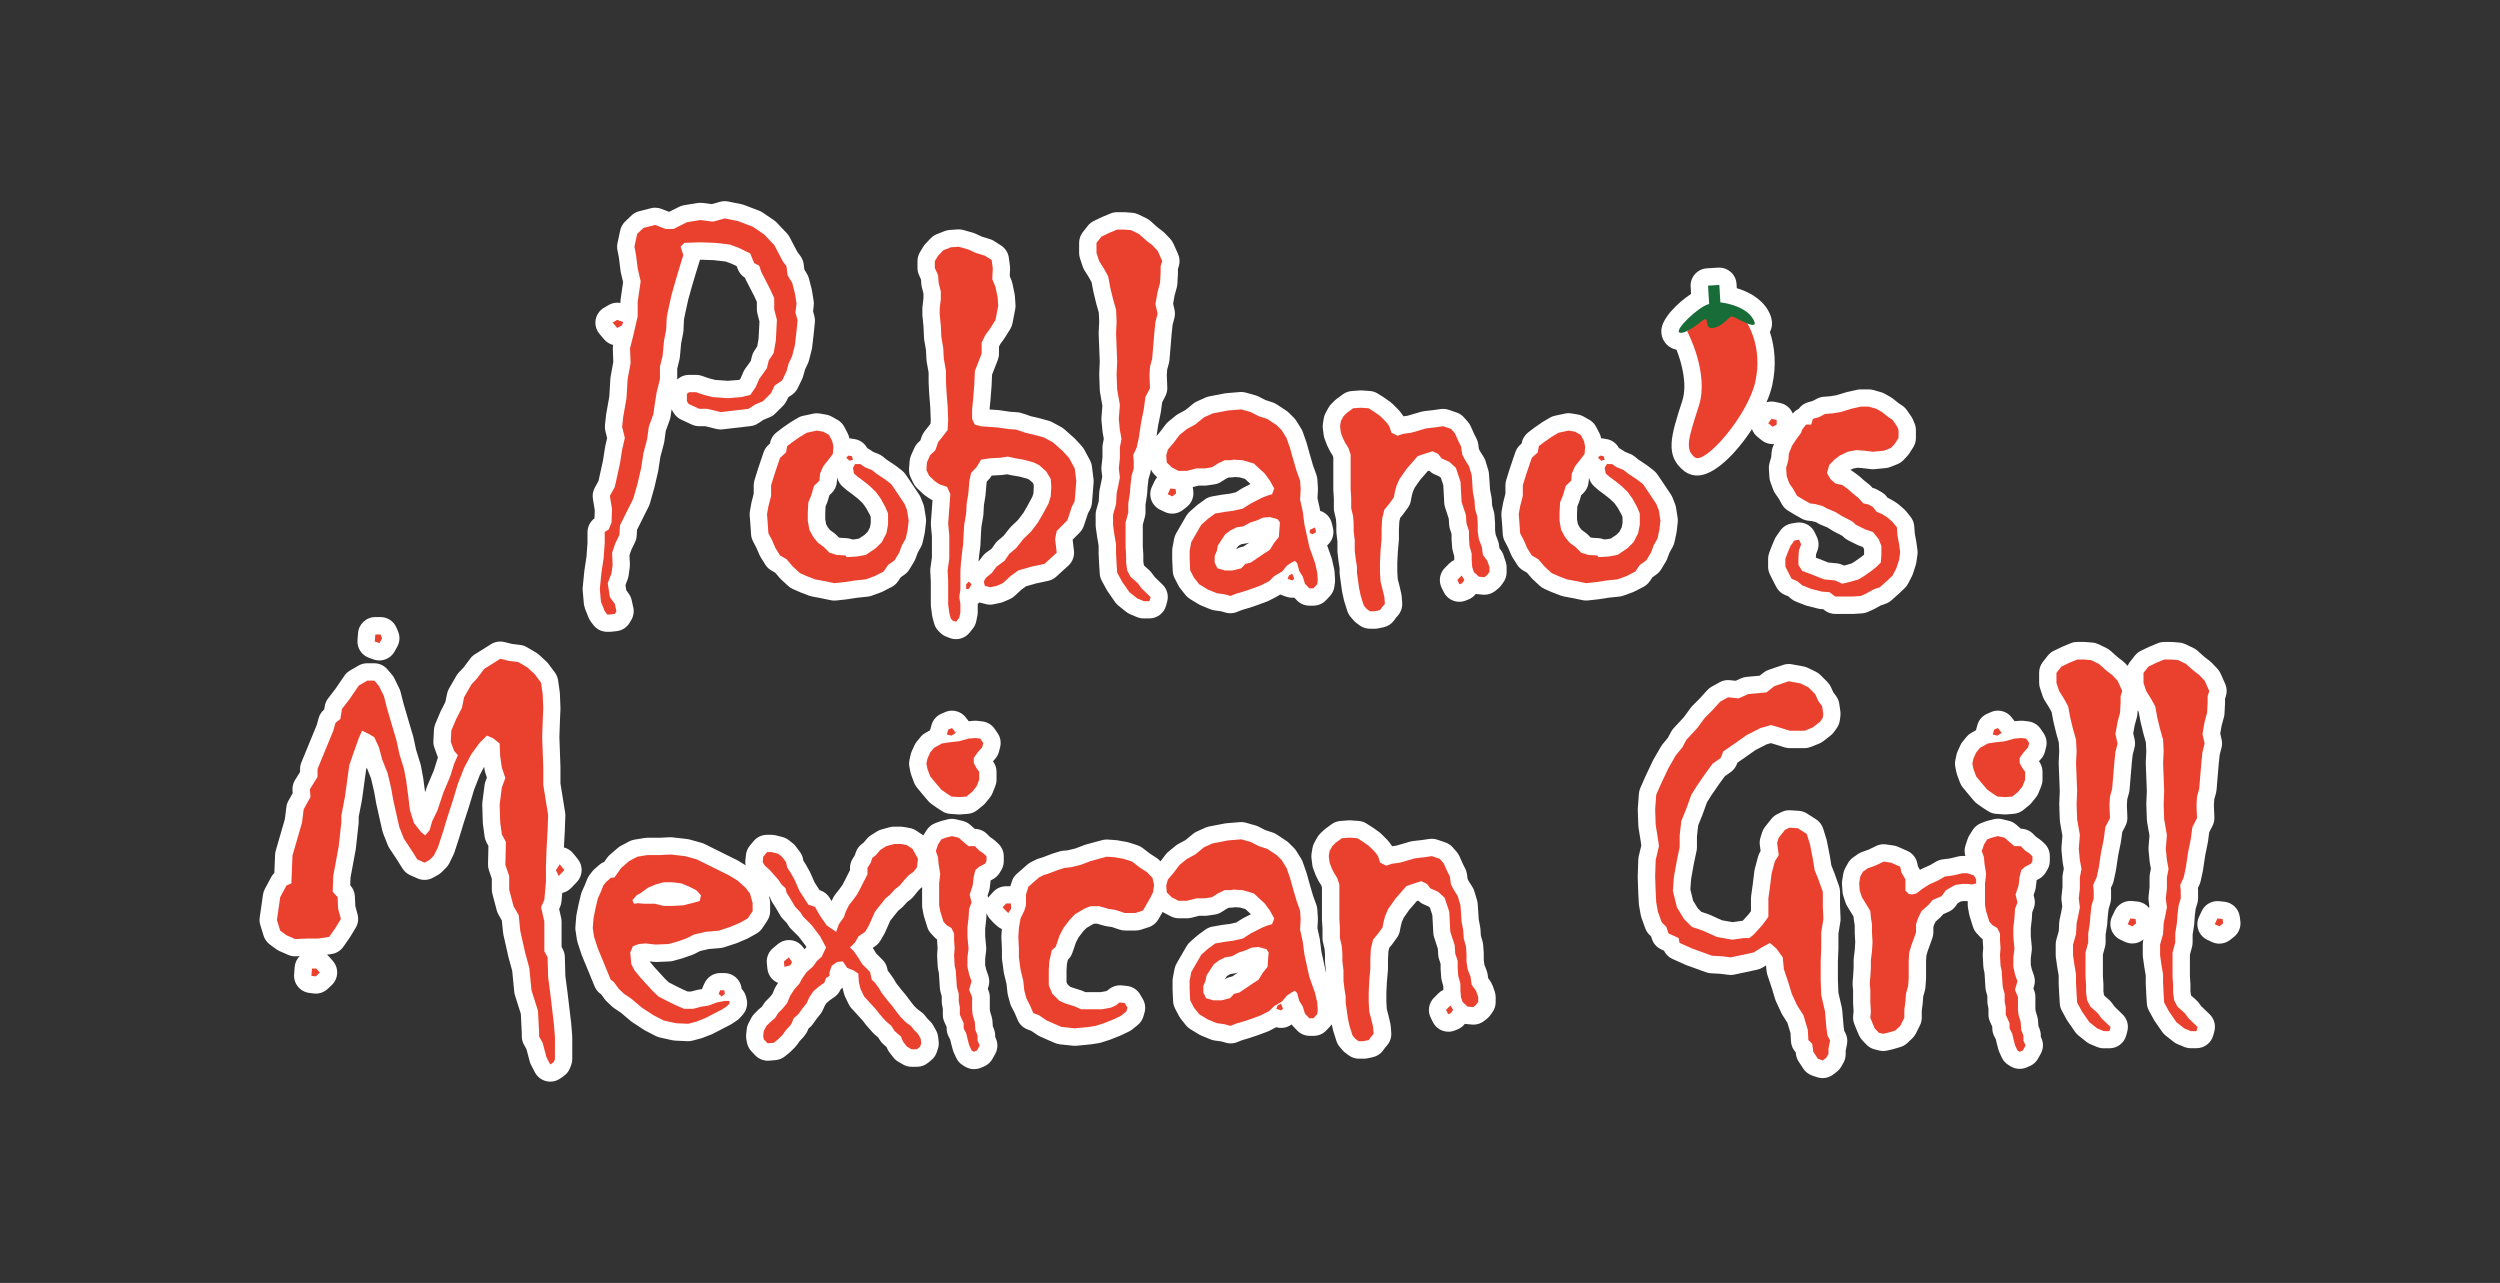 <?xml version="1.0" encoding="UTF-8"?>
<svg id="Layer_1" data-name="Layer 1" xmlns="http://www.w3.org/2000/svg" viewBox="0 0 865.38 444.08">
  <rect x="0" y="0" width="865.38" height="444.08" fill="#333333" stroke="none"/>
  <defs>
    <style>
      .cls-1 {
        fill: #fff;
      }

      .cls-2 {
        fill: #176c37;
      }

      .cls-3 {
        fill: #ea412f;
      }
    </style>
  </defs>
  <g>
    <path class="cls-1" d="M197.67,353.88c0-.07-.01-.14-.02-.22l-1.24-10.45-.71-5.34-.18-6.65c-.03-.95-.28-1.88-.73-2.71l-.4-.73v-8.74c0-.45-.05-.89-.15-1.33l-.69-3.05.32-.72c.27-.6.43-1.25.49-1.9l.26-2.95c1.16-.25,2.25-.84,3.09-1.72l1.98-2.07c2.08-2.18,2.22-5.57.32-7.92l-1.6-1.98c-.83-1.03-1.96-1.74-3.21-2.05l.3-5.63s.19-5.28.19-5.28c.01-.39,0-.78-.07-1.17l-1.62-10.08v-5.55c0-.07,0-.14,0-.22l-.37-10.24.18-5.29.19-4.43c0-.16,0-.33,0-.49l-.19-4.8c0-.2-.03-.4-.05-.59l-.57-4.05c-.14-.99-.53-1.94-1.12-2.75l-2.17-2.92c-.22-.3-.47-.58-.74-.83l-2.54-2.35c-.32-.29-.66-.55-1.03-.77l-3.2-1.88c-.71-.42-1.5-.69-2.32-.79l-2.76-.33-2.76-.67c-.47-.11-.94-.17-1.41-.17-1.13,0-2.25.32-3.22.94l-2.02,1.28-3.48,2.17c-.63.39-1.19.9-1.63,1.5l-2.33,3.11-1.64,1.72c-.33.35-.62.73-.86,1.15l-2.54,4.43c-.32.55-.55,1.16-.67,1.78l-.59,2.87-1.6,3.13c-.07.14-.13.28-.19.42l-1.7,4.05c-.27.64-.42,1.33-.46,2.02l-.19,3.86c-.04.8.08,1.59.35,2.34l1.13,3.11c.03.09.06.17.1.26-.07.17-.14.35-.19.52l-1.23,3.95-2.24,5.28c-.06.15-.12.29-.17.44l-.62,1.86-.64-4.81c-.01-.1-.03-.2-.05-.31l-.75-4.05c-.04-.23-.1-.45-.17-.67l-1.52-4.92-.89-4.16c-.03-.15-.07-.3-.11-.44l-3.27-11.1-1.1-4.32c-.1-.39-.24-.78-.42-1.14l-1.7-3.49c-.22-.45-.5-.88-.82-1.26l-1.6-1.88c-1.14-1.34-2.81-2.12-4.57-2.12h-2.45c-1.06,0-2.1.28-3.01.81l-2.92,1.7c-.77.45-1.43,1.06-1.93,1.79l-3.2,4.67-2.44,3.17c-.61.79-1.01,1.72-1.17,2.7l-.19,1.16c-.93.78-1.61,1.83-1.93,3l-.66,2.38-5.32,12.94c-.3.72-.45,1.5-.45,2.28v1.02l-1.73,2.78c-.67,1.07-.98,2.32-.89,3.58l.07.96-1.49,2.68c-.38.68-.62,1.42-.71,2.18l-.51,4.14-3.16,10.93c-.13.47-.21.95-.23,1.43l-.25,6.28c-.45.43-.82.93-1.12,1.49l-2.17,4.05c-.33.62-.55,1.29-.65,1.98l-1.13,7.91c-.12.88-.05,1.77.21,2.61l1.13,3.67c.38,1.23,1.14,2.3,2.17,3.06l2.17,1.6c.36.27.75.49,1.16.67l3.01,1.32c.76.33,1.58.5,2.4.5.08,0,.17,0,.25,0l1.33-.06c-.98.98-1.62,2.31-1.73,3.79l-.19,2.54c-.24,3.19,2.07,6,5.24,6.4l1.51.19c.25.03.5.05.75.05,1.51,0,2.98-.57,4.09-1.61l1.41-1.32c2.36-2.2,2.55-5.88.44-8.32l-1.22-1.41c-.26-.3-.55-.57-.85-.81l1.66-.25c1.62-.25,3.07-1.15,4.01-2.5l2.17-3.11c.07-.1.14-.21.21-.32l1.88-3.11c.85-1.4,1.09-3.09.66-4.67l-.77-2.85-.16-3.4c-.06-1.38-.61-2.7-1.53-3.73l-.08-.08.09-2.6,1.8-9.73c.03-.14.05-.29.06-.43l.94-8.48c.02-.22.04-.44.04-.66v-1.78l1.11-5.74c.02-.11.04-.22.05-.33l1.43-10.43.19-.56,1.48,3.71,1.08,4.58.72,4.07c.02.09.03.18.05.26l2.07,9.23c.07.3.16.6.27.89l1.6,4.05c.15.38.34.75.57,1.1l2.87,4.36,1.66,2.66c.64,1.02,1.56,1.83,2.66,2.32l2.55,1.13c.78.34,1.6.51,2.43.51,1,0,2.01-.25,2.91-.75l1.7-.94c.49-.27.93-.61,1.33-1l1.51-1.51c.48-.47.87-1.02,1.16-1.63l1.42-2.92c.12-.24.22-.5.31-.76l1.69-5.18s1.62-5.33,1.62-5.33l1.67-5.12s1.85-6.12,1.85-6.12l1.95-5.02,1.52-2.87.15,1.04c.05.35.13.69.24,1.03l.56,1.67-.49,1.32c-.16.43-.27.88-.33,1.33l-.75,5.93c-.04.31-.05.63-.04.94l.19,6.03c0,.2.02.41.05.61l.57,4.24c.1.71.32,1.41.66,2.04l.67,1.24-.15,6.33c-.02.71.09,1.41.32,2.08l1,2.92v3.71c0,.51.07,1.03.2,1.52l1.51,5.74c.14.52.34,1.01.6,1.47l1.15,2,.44,4.28c.02.24.06.48.12.71l1.7,7.53c.02.09.04.17.06.26l1.28,4.69.7,7.22c.04.42.12.83.25,1.22l2.03,6.42.33,6.61v1.17c0,1.04.27,2.05.78,2.95l.84,1.49,1.12,4.24c.11.43.27.84.48,1.23l1.32,2.54c.79,1.53,2.21,2.65,3.88,3.06.48.12.96.18,1.45.18,1.21,0,2.4-.37,3.42-1.07l1.22-.85c.97-.67,1.72-1.61,2.15-2.7l.38-.94c.28-.71.43-1.46.43-2.23v-7.72c0-.16,0-.33-.02-.49l-.38-4.61Z"/>
    <path class="cls-1" d="M127.73,227.72l1.6.56c.66.23,1.33.34,2,.34,2.13,0,4.16-1.14,5.25-3.09l.94-1.7c.9-1.62,1-3.57.27-5.27l-.56-1.32c-.95-2.21-3.11-3.64-5.52-3.64h-1.79c-3.14,0-5.74,2.41-5.98,5.54l-.19,2.45c-.21,2.71,1.43,5.22,3.99,6.12Z"/>
    <path class="cls-1" d="M345.82,260.14l.38-1.51c.42-1.67.1-3.44-.88-4.85l-1.04-1.51c-.99-1.44-2.55-2.37-4.28-2.56l-1.69-.19c-.22-.02-.44-.04-.66-.04-.16,0-.32,0-.48.02l-1.85.15-1.04-1.33c-1.16-1.5-2.93-2.32-4.74-2.32-.79,0-1.6.16-2.36.49l-1.32.57c-1.67.72-2.93,2.15-3.42,3.91,0,0-.5,1.79-.51,1.83l-1.51.83c-.66.37-1.25.85-1.73,1.44l-1.32,1.6c-.33.4-.61.85-.83,1.33l-.94,2.07c-.18.4-.32.82-.41,1.25l-.38,1.79c-.17.79-.17,1.62-.01,2.41l.38,1.88c.06.31.15.61.26.91l.94,2.54c.23.62.57,1.21.99,1.72l2.17,2.64s1.78,2.08,1.78,2.08c.33.38.7.72,1.11,1.01l1.88,1.32c.06.04.12.08.18.12l1.6,1.04c.85.55,1.83.88,2.85.95l2.73.19c.14,0,.28.01.41.01.15,0,.31,0,.46-.02l2.45-.19c1.21-.09,2.37-.55,3.31-1.32l1.98-1.6c.34-.27.64-.58.91-.92l1.51-1.88c.37-.46.67-.97.88-1.52l.94-2.35c.28-.71.43-1.46.43-2.23v-2.73c0-1.25-.39-2.47-1.12-3.49l-.11-.16.74-.83c.65-.73,1.11-1.6,1.35-2.54Z"/>
    <path class="cls-1" d="M516.56,341c-.19-.55-.47-1.08-.81-1.55l-.62-.86-.17-1.24c-.06-.45-.17-.88-.33-1.3l-.8-2.11-.22-1.56v-2.3c0-.15,0-.3-.02-.45l-.19-2.54c-.03-.41-.1-.81-.21-1.2l-.58-2.02-.15-2.28c-.02-.25-.05-.51-.1-.76l-.49-2.54-.17-2.66-.19-2.73c-.03-.45-.11-.9-.24-1.33l-.94-3.11c-.15-.51-.37-.99-.66-1.44l-1.29-2.07-.35-.66-.23-1.69c-.09-.65-.29-1.28-.58-1.87l-.88-1.77-1.17-2.62c-.24-.54-.57-1.05-.96-1.5l-1.32-1.51c-.69-.79-1.57-1.38-2.56-1.72l-2.73-.94c-.63-.22-1.29-.33-1.96-.33-.28,0-.57.02-.85.06l-2.55.37-3.21.37c-.35.04-.69.11-1.03.21l-2.49.74-2.23.64-1.37.19s-1.12-1.52-1.12-1.52c-.18-.25-.38-.48-.6-.7l-2.07-2.07c-.23-.23-.48-.45-.75-.64l-1.98-1.41c-.09-.06-.18-.12-.27-.18l-2.07-1.32c-.84-.54-1.81-.85-2.81-.92l-2.73-.19c-.14,0-.28-.01-.41-.01s-.29,0-.43.02l-2.64.19c-1.13.08-2.22.48-3.14,1.16l-2.17,1.6c-.24.18-.47.37-.68.58l-1.13,1.13c-.39.39-.73.84-1,1.33l-.94,1.7c-.34.62-.57,1.29-.68,1.98l-.28,1.79c-.09.55-.1,1.12-.03,1.68l.28,2.26c.06.48.18.94.35,1.39l.75,1.98c.07.19.15.37.24.55l.75,1.51c.09.18.19.36.3.53l.74,1.17.21.64v10.99c0,.12,0,.24.01.36l.18,2.93v3.3c0,.46.05.92.16,1.38l.56,2.37.14,1.85v2.32c0,.23.01.46.04.69l.34,2.95v.4l-.05-.14-1.56-7.1-.53-4.16c-.02-.18-.05-.36-.09-.54l-.76-3.44.15-2.86c.01-.23.01-.46,0-.69l-.19-2.92c-.04-.56-.15-1.12-.34-1.65l-1.16-3.21-1.24-4.26-.94-3.39c-.04-.13-.08-.26-.12-.39l-1.22-3.48c-.14-.41-.33-.81-.56-1.18l-1.7-2.73c-.24-.39-.53-.75-.86-1.08l-1.7-1.69c-.29-.29-.61-.55-.95-.77l-3.3-2.17c-.45-.3-.94-.53-1.45-.7l-2.45-.79-2.29-1.18c-.35-.18-.73-.33-1.11-.44l-3.3-.94c-.54-.15-1.09-.23-1.65-.23-.16,0-.33,0-.49.02l-4.61.38c-.22.02-.44.05-.65.09l-5.37,1.04c-.46.09-.91.23-1.33.42l-2.92,1.32c-.48.22-.93.49-1.33.83l-2.65,2.17-2.31,1.23c-.34.18-.67.4-.97.64l-2.54,2.07c-.37.3-.7.64-.99,1.02l-1.8,2.37-.32-.34c-.33-.35-.71-.66-1.11-.92l-2.14-1.37-2.62-2.01c-.54-.42-1.16-.74-1.81-.95l-2.92-.94c-.25-.08-.51-.15-.77-.19l-3.11-.56c-.22-.04-.44-.07-.66-.08l-2.73-.19c-.14,0-.28-.01-.41-.01-.52,0-1.04.07-1.55.2l-2.87.77-2.73.75c-.18.05-.36.11-.53.17l-3.14,1.19-2.69.65-1.63.15c-.44.04-.87.13-1.29.26l-2.36.75c-.1.03-.2.07-.29.1l-3.25,1.23-1.08.31c-.36.1-.71.24-1.04.4l-1.7.85c-.45.23-.88.51-1.26.84l-3.67,3.2c-.84.73-1.46,1.68-1.79,2.74l-.5,1.62h-1.49c-1.67,0-3.26.69-4.4,1.92l-1.22,1.32c-.21.23-.39.48-.56.73l-.2-.81.49-1.47c.13-.38.22-.78.26-1.18l.31-2.54.76-.4c.98-.51,1.79-1.28,2.36-2.23l.57-.94c.56-.93.85-2,.85-3.09v-1.69c0-1.68-.71-3.29-1.95-4.42l-1.13-1.04c-.23-.21-.47-.4-.72-.57l-.92-.61-1.09-1.09c-1.12-1.12-2.65-1.75-4.23-1.76l-1.58-1.4c-.74-.66-1.63-1.12-2.59-1.35l-2.35-.56c-.46-.11-.93-.17-1.4-.17-.51,0-1.02.06-1.51.19l-2.17.56c-.2.05-.4.12-.6.19l-1.51.57c-1.22.46-2.26,1.31-2.96,2.41l-1.13,1.79s-.01.03-.02.04c-.14-.11-.28-.23-.43-.33l-1.98-1.32c-.68-.45-1.45-.76-2.25-.91l-2.07-.38c-.35-.06-.71-.1-1.07-.1h-2.35c-.54,0-1.08.07-1.59.22l-2.73.75c-.58.16-1.12.4-1.63.72l-2.07,1.32c-.51.33-.98.73-1.37,1.2l-1.09,1.29-.71.55c-.95.73-1.65,1.72-2.03,2.86l-.33,1-.74,1.17c-.61.96-.93,2.07-.93,3.21v.79l-.45.86s-1.04,2.08-1.04,2.08l-1.11,2.14-1.17,1.61-1.34,1.7c-.25.32-.48.67-.66,1.04l-.63,1.25-.58-1c-.73-1.27-1.91-2.23-3.3-2.7l-.26-.09-1.7-2.62-.77-1.76-.75-1.69c-.08-.18-.16-.35-.26-.51l-1.22-2.17c-.05-.09-.11-.18-.16-.27l-.73-1.15-.15-.72c-.18-.86-.55-1.66-1.07-2.36l-1.41-1.88c-.31-.42-.68-.79-1.09-1.12l-1.32-1.04c-.66-.52-1.43-.9-2.25-1.1l-2.26-.57c-.48-.12-.97-.18-1.46-.18h-1.6c-1.79,0-3.49.8-4.63,2.18l-1.32,1.6c-.76.92-1.22,2.04-1.34,3.22l-.19,1.88c-.06.56-.02,1.12.08,1.67l-2.55-1.57c-.15-.09-.31-.18-.47-.26l-11.21-5.56c-.34-.17-.69-.3-1.05-.4l-4.05-1.13c-.31-.09-.62-.15-.94-.18l-4.99-.57c-.22-.03-.45-.04-.68-.04-.1,0-.21,0-.31,0l-3.52.18h-4.27c-.32,0-.64.03-.96.08l-3.48.57c-.65.11-1.28.32-1.86.63l-2.82,1.51c-.39.21-.76.46-1.1.75l-2.73,2.35c-.36.31-.69.67-.96,1.06l-.99,1.39c-.65.26-1.26.63-1.78,1.1l-1.69,1.51c-.3.27-.57.56-.81.88l-.85,1.13c-.32.42-.57.88-.77,1.37l-.89,2.23-.88,1.95c-.16.34-.28.7-.37,1.07l-.75,3.11c-.02.07-.03.14-.05.21l-.75,3.67c-.05.24-.08.48-.1.72l-.28,3.49c-.04.46-.02.93.05,1.38l.47,3.11c.05.33.13.65.23.96l1.32,4.05c.05.15.1.3.16.44l2.06,4.97,2.35,5.74c.41,1,1.09,1.88,1.95,2.53l.38.28,1.06,1.49c.23.32.48.61.76.88l1.88,1.79c.25.24.52.45.81.64l2.26,1.5,3.41,2.89c.19.16.39.31.6.45l4.05,2.64c.17.11.35.22.53.31l3.48,1.79c.46.23.94.41,1.44.52l4.24.94c.34.08.69.12,1.04.14l4.24.19c.09,0,.18,0,.27,0,.52,0,1.04-.07,1.55-.2l2.82-.75c.21-.06.42-.12.62-.2l2.92-1.13c.2-.08.39-.16.58-.26l6.03-3.11c.2-.1.39-.22.58-.34l1.69-1.13c.41-.27.78-.59,1.11-.95l.94-1.04c1.35-1.49,1.87-3.55,1.38-5.5l-.19-.75c-.27-1.06-.8-1.99-1.52-2.73l-.06-.4c-.45-2.93-2.97-5.09-5.93-5.09h-1.41c-2.34,0-4.47,1.36-5.45,3.49l-.56,1.22c-.13.28-.23.56-.31.84l-1.08.17c-.2.03-.4.07-.59.12l-2.18.56h-1.11l-1.39-.6-1.98-.95-3.2-1.64-1.29-1.23-3.8-4.16-1.52-1.85,1.52.16c.21.02.43.04.65.04.09,0,.17,0,.26,0l4.43-.19c.45-.02.9-.09,1.34-.21l2.73-.75c.12-.03.23-.07.35-.11l3.3-1.13c.25-.09.5-.19.74-.31l2.19-1.1,2.94-.68,4-.34c.46-.04.91-.13,1.35-.27l4.05-1.32c.17-.06.34-.12.5-.19l3.3-1.41c.18-.08.36-.17.53-.26l2.73-1.51c.84-.46,1.56-1.13,2.1-1.93l1.69-2.54c.66-.99,1.01-2.14,1.01-3.33v-2.83c0-.56-.08-1.11-.23-1.65l-.21-.72c.11.11.21.23.32.34l.09.08c.16.59.41,1.16.74,1.67l1.26,1.97,1.54,2.63c.23.4.51.77.83,1.1l1.46,1.54.62.99c.24.38.52.74.85,1.06l2.63,2.62,2.39,3.15.28.53-.23.2c-.17.15-.33.31-.48.47l-.44-.62c-.97-1.37-2.46-2.27-4.12-2.49-.26-.03-.52-.05-.78-.05-1.4,0-2.76.49-3.84,1.39l-1.69,1.41c-1.53,1.28-2.33,3.23-2.13,5.21l.19,1.88c.18,1.76,1.12,3.35,2.57,4.35.35.24.73.45,1.12.61l-.68,1.04c-.19.29-.35.59-.49.91l-.8,1.88-.88,1.09-1.29,1.29c-.31.31-.59.66-.83,1.04l-.61.97-.86.71c-.15.12-.29.25-.43.39l-1.32,1.32c-.43.43-.78.91-1.06,1.45l-.94,1.79c-.35.66-.57,1.38-.65,2.13l-.19,1.7c-.06.55-.05,1.1.04,1.65l.19,1.13c.19,1.16.73,2.24,1.53,3.11l1.32,1.41c1.14,1.22,2.73,1.91,4.39,1.91.17,0,.35,0,.52-.02l2.17-.19c1.2-.1,2.33-.56,3.26-1.32l1.51-1.22c.16-.13.31-.27.46-.41l1.51-1.51c.23-.23.43-.47.62-.73l1-1.39,1.06-1.14c.15-.16.28-.32.41-.49l.56-.75c.32-.42.58-.88.77-1.37l.22-.56.53-.47c.33-.29.63-.62.89-.97l1.43-1.97,1.34-1.7c.3-.38.55-.79.75-1.23l.74-1.63.59-.89,1.13-.97,1.64-1.15c.92-.65,1.64-1.54,2.08-2.57.24-.19.47-.41.68-.63l.5,2.01c.1.39.24.78.41,1.15l1.22,2.54c.25.53.58,1.02.98,1.45l3.89,4.25,1.17,1.51c.07.09.15.19.23.28l2.07,2.35c.19.21.39.41.6.59l1.29,1.11.65,1.03c.31.5.7.94,1.14,1.32l1.11.97.21.51c.2.48.47.94.79,1.35l1.32,1.7c.47.6,1.04,1.1,1.7,1.49l1.6.94c.92.54,1.97.83,3.04.83h1.88c1.41,0,2.77-.49,3.85-1.4l1.13-.94c.86-.71,1.5-1.65,1.85-2.71l.38-1.13c.28-.83.37-1.72.27-2.59l-.19-1.6c-.09-.78-.33-1.53-.71-2.21l-.94-1.7c-.27-.49-.61-.94-1-1.33l-1.08-1.09-.92-1.15c-.33-.41-.7-.77-1.12-1.08l-1.43-1.05-1.13-1.13-1.15-1.46-1.65-2.2c-.07-.09-.14-.18-.21-.26l-1.43-1.7-1.69-2.17-.94-1.58c-.09-.15-.18-.29-.28-.42l-1.22-1.7c-.16-.22-.34-.43-.52-.63l-.17-.79c-.24-1.13-.8-2.17-1.62-2.98l-2.22-2.23-.95-1.55c-.06-.1-.12-.2-.19-.3l-.06-.08.85-.58c.74-.5,1.36-1.17,1.81-1.94l1.32-2.26c.11-.2.22-.4.31-.61l1.76-4,1.29-1.63,1.49-1.86,1.12-.92c.23-.19.45-.4.65-.62l1.32-1.47,1.16-.88c.37-.28.71-.61,1-.97l1.56-1.91.95-1.01.5-.35v6.26c0,.36.03.72.1,1.07l.38,2.07c.04.23.1.46.17.69l1.13,3.67c.26.86.72,1.65,1.33,2.3l1.13,1.22c.29.31.61.59.95.83v.28c0,.14,0,.28.01.41l.16,2.29-.15,2.01c-.02.25-.02.51,0,.77l.19,3.67c.02.36.07.72.15,1.07l.26,1.12.34,5.25c.03.42.1.83.21,1.23l.44,1.56v1.81c0,.38.04.75.11,1.12l.27,1.42v2.07c0,.85.18,1.69.53,2.47l.79,1.74v.5c0,.93.22,1.85.63,2.68l.61,1.22.22.97c.02.07.03.14.05.21l.57,2.17c.08.32.2.64.33.95l.85,1.88c.49,1.08,1.28,2,2.29,2.63l.75.47c.97.6,2.07.91,3.18.91.78,0,1.57-.15,2.31-.46l1.13-.47c1.25-.52,2.28-1.44,2.94-2.62l.94-1.7c.92-1.65,1-3.63.24-5.35l-.24-.53v-.52c0-.76-.15-1.52-.43-2.23l-.4-1.01-.12-1.79c-.03-.44-.11-.87-.23-1.29l-.6-2.03-.09-.83v-4.09c0-.78-.15-1.54-.44-2.26l-.25-.61.27-.92c.35-1.19.31-2.46-.09-3.64l-.74-2.12-.35-1.56v-2.26l.33-2.64c.05-.43.06-.87.02-1.3l-.35-3.77v-2.67l.34-2.96c.01-.11.02-.21.03-.32l.12-2.06c.26.75.66,1.46,1.23,2.07l1.04,1.13c.13.14.27.28.41.4l.94.85c.5.45,1.06.8,1.66,1.06l-.15,2.41c-.01.21-.01.43,0,.64l.18,3.91v2.88c0,.27.02.53.05.79l.57,4.24c.03.21.07.42.12.63l.85,3.48.33,3.09c.03.32.1.64.18.95l.75,2.73c.11.41.27.8.46,1.17l1.12,2.16,1.04,2.43c.64,1.49,1.86,2.66,3.38,3.24l1.32.5,2.06,1.4c.29.2.6.37.93.52l2.62,1.17,2.64,1.13c.55.24,1.14.39,1.74.45l4.52.47c.21.02.41.03.62.03.2,0,.39,0,.59-.03l4.8-.47c.11-.01.22-.02.33-.04l2.45-.38c.31-.05.62-.12.93-.22l2.92-.94c.13-.04.26-.09.39-.14l3.3-1.32c.13-.05.25-.11.38-.17l2.54-1.22c.41-.2.79-.44,1.15-.72l1.88-1.51c.97-.78,1.68-1.84,2.02-3.03l.38-1.32c.45-1.58.24-3.28-.6-4.69l-.94-1.6c-.96-1.64-2.65-2.72-4.54-2.92l-1.79-.19c-.21-.02-.42-.03-.63-.03-1.34,0-2.65.45-3.71,1.28l-.73.58-.36.16-1.87.34h-5.32l-.89-.4c-.22-.1-.45-.19-.69-.26l-2.99-.94-.83-.36-.81-.81-.3-.72v-4.06l.14-2.18.32-1.47c.7-.65,1.23-1.47,1.54-2.37l.57-1.6s.64-1.92.64-1.92l.96-1.86,1.56-2.05,1.16-1.21,2.23-1.3.48-.18h.98l2.49.71c.24.07.49.12.73.16l1.95.3,2.62.88c.61.2,1.25.31,1.9.31h3.67c.62,0,1.24-.1,1.84-.29l2.64-.85c1.42-.46,2.62-1.43,3.37-2.72l1.48-2.58c.16.1.31.21.48.3l2.35,1.22c.85.44,1.8.68,2.77.68h2.92c.5,0,1.01-.06,1.49-.19l2.56-.66h2.07c.29,0,.59-.02.88-.06l2.54-.38c.83-.12,1.63-.42,2.34-.87l1.77-1.13.8-.38h.61c.33,0,.66-.03.99-.08l.46-.08,1.75.11,1.86.54,1.92,1.78-2.66,1.36c-.16.08-.32.17-.47.27l-1.95,1.24-2.01.46-2.63.34c-.08,0-.16.02-.25.04l-3.3.57c-.91.16-1.78.52-2.53,1.07l-2.45,1.79c-.15.11-.29.22-.42.34l-2.35,2.07c-.49.43-.9.93-1.23,1.49l-1.71,2.94-1.79,3.11c-.34.58-.57,1.22-.7,1.89l-.57,3.01c-.07.37-.1.74-.1,1.11v2.73c0,.09,0,.19,0,.28l.19,4.05c.04.87.27,1.71.67,2.48l1.32,2.54c.18.34.39.66.62.96l1.79,2.26c.44.55.97,1.02,1.57,1.39l2.92,1.79c.27.17.56.31.85.43l3.2,1.32c.47.19.96.33,1.46.39l2.31.32,1.57.45c.54.15,1.09.23,1.65.23.76,0,1.51-.14,2.23-.43l1.63-.65s2.41-.71,2.47-.74l2.83-.94c.06-.02,3.49-1.29,3.49-1.29.23-.08.45-.18.66-.29l2.47-1.27c.56.17,1.13.25,1.71.25,1.28,0,2.54-.41,3.59-1.19.12.15.24.3.37.44l1.51,1.6c1.13,1.2,2.71,1.89,4.37,1.89h1.41c1.66,0,3.25-.69,4.39-1.91l1.32-1.41c.19-.21.37-.43.53-.66l.41,1.88c.04.18.09.37.15.54l1.04,3.3c.24.75.62,1.45,1.13,2.05l.95,1.13c.3.36.64.67,1.01.95l1.14.85c1.04.77,2.29,1.19,3.58,1.19h1.71c.41,0,.82-.04,1.22-.13l1.8-.38c1.45-.3,2.74-1.13,3.61-2.33l.64-.88.82-.98c1.01-1.21,1.51-2.76,1.38-4.33l-.19-2.35c-.02-.29-.07-.59-.14-.87l-.57-2.45s-.64-2.5-.64-2.5l-.15-2.54v-3.17l.18-3.6.36-4.12c.02-.18.02-.35.02-.53v-3.23l.15-2.77.3-1.23.91-1.1c.08-.1.16-.2.23-.3l1.5-2.07c.52-.71.87-1.53,1.03-2.39l.33-1.75.39-1.42.62-1.4,1.92-2.74,2.6-2.99.5-.17c.52.53,1.13.96,1.81,1.26l1.83.82.39.36.85,2.57.33,6.16c.03.52.12,1.04.29,1.54l1.27,3.89.14,2.16c.03.51.13,1.02.29,1.51l.54,1.62v1.47c0,.14,0,.28.01.42l.19,2.73c.03.4.09.79.2,1.18l.54,1.95v1.27c-.63.29-1.22.7-1.73,1.21l-1.51,1.51c-1.83,1.83-2.28,4.61-1.12,6.92l.75,1.51c1.04,2.09,3.16,3.32,5.37,3.32.74,0,1.5-.14,2.23-.43l.94-.38c1-.4,1.87-1.06,2.53-1.91.14.02.28.04.42.05l1.98.19c.19.02.38.03.57.03,1.36,0,2.68-.46,3.75-1.31l.94-.75c.42-.33.79-.72,1.1-1.16l.75-1.04c.75-1.03,1.15-2.26,1.15-3.53v-1.7c0-.67-.11-1.34-.33-1.97l-.75-2.17ZM425.15,337.56l.79-.39,1.44-.23c.41-.07.8-.17,1.19-.32l-1.99,1.36-.85.21c-.63.16-1.23.42-1.77.76l.67-1,.53-.39Z"/>
    <path class="cls-1" d="M638.35,356.56l-.21-1.53-.46-5.4c-.02-.28-.07-.56-.13-.84l-1.19-5.19-.17-4.59v-6.08l.18-4.49c0-.08,0-.16,0-.25v-4.98l.67-4.13c.07-.4.09-.81.07-1.22l-.18-4.3v-4.86c0-.68-.12-1.36-.35-2.01l-1.51-4.24c-.03-.07-.05-.15-.08-.22l-1.07-2.68-.55-3.4c0-.06-.98-4.99-.98-4.99-.04-.21-.09-.41-.15-.61l-1.13-3.67c-.42-1.36-1.31-2.53-2.51-3.3l-3.11-1.98c-.85-.54-1.83-.86-2.84-.93l-2.92-.19c-.13,0-.26-.01-.38-.01-.93,0-1.85.22-2.68.63l-1.51.75c-.78.39-1.46.94-2,1.62l-1.16,1.45-1.04,1.32c-.45.57-.79,1.22-1.01,1.91l-.56,1.79c-.26.84-.34,1.72-.22,2.59l.27,2.07-.14.23c-.33.52-.58,1.08-.74,1.68l-1.13,4.24c-.07.27-.12.54-.16.82l-.55,4.52-.56,4.05c-.04.27-.06.55-.06.83v4.42l-.8,1.08-2.05,2.25c-.19,0-.39.03-.58.06l-2.91.43-3.67-.64-4.12-1.86c-.17-.08-.35-.15-.53-.21l-2.54-.87-1.23-1.23-1.6-2.64-.96-3.92.28-3.64.96-5.35.92-4.33c.09-.41.13-.83.13-1.25v-3.71l.43-3.84,1.48-3.67c.03-.07.06-.14.08-.22l1.48-4.1,1.47-2.36,2.8-4.06,1.9-2.61,2.01-1.41c.99-.7,1.75-1.68,2.18-2.81l.19-.49,2.74-1.89,3.51-2.48,3.89-1.98,1.43-.4,1.74.52,3.01.94c.58.18,1.18.27,1.79.27h5.09c.76,0,1.52-.15,2.23-.43l2.82-1.13c.52-.21,1.01-.49,1.45-.83l2.54-1.98c.46-.36.87-.78,1.2-1.25l.94-1.32c.57-.79.93-1.72,1.06-2.68l.19-1.41c.07-.55.07-1.1,0-1.65l-.38-2.64c-.14-.98-.52-1.91-1.11-2.71l-.96-1.3-.87-1.89c-.3-.64-.71-1.23-1.21-1.73l-2.35-2.35c-.48-.48-1.03-.87-1.63-1.16l-2.73-1.32c-.48-.23-.99-.4-1.51-.5l-4.05-.75c-.36-.07-.73-.1-1.1-.1-.65,0-1.31.11-1.93.32l-4.99,1.7c-.65.22-1.26.55-1.8.98l-1.33,1.05-4.52.41c-.68.06-1.34.24-1.96.52l-1.81.83-2.05-.21c-.2-.02-.41-.03-.61-.03-1.01,0-2.01.25-2.9.75l-2.73,1.51c-.58.32-1.11.74-1.55,1.23l-2.54,2.81-2.62,2.62c-.22.22-.42.46-.6.71l-2.33,3.2-3.52,3.79c-.35.38-.65.8-.9,1.26l-1.13,2.11-1.88,2.27c-.22.26-.41.54-.58.84l-2.54,4.43c-.08.14-.15.28-.22.42l-2.54,5.37c-.03.05-1.77,4.02-1.77,4.02-.27.62-.44,1.29-.49,1.97l-.38,5.08c-.02.22-.02.44-.01.65l.19,5.37c0,.25.03.51.07.76l.74,4.54.21,1.55-.88,3.72c-.09.39-.14.78-.16,1.18l-.19,5.74c0,.13,0,.27,0,.4l.19,5.46s.19,3.6.19,3.6c.01.24.04.48.08.72l.57,3.2c.06.33.15.66.26.98l1.32,3.67c.3.83.78,1.59,1.41,2.21l.6.6.31.92c.52,1.58,1.68,2.86,3.19,3.56l.96.44c.61,1.27,1.65,2.3,2.96,2.88l4.43,1.98c.13.06.27.12.41.17l6.78,2.45c.55.2,1.13.32,1.71.35l3.27.18,2.8.35c.25.03.5.05.75.05.42,0,.84-.04,1.26-.13l7.91-1.7c.68-.15,1.32-.41,1.91-.77l1.14-.71.18,1.91c.04.46.14.91.28,1.34l1.66,4.99,1.01,3.39c.08.28.19.56.31.82l1.88,4.05c.11.24.24.47.38.7l1.71,2.68,1.07,3.6.15,2.78c.08,1.43.66,2.78,1.64,3.81l.1.74c.12.88.44,1.72.92,2.47l1.6,2.45c.74,1.13,1.84,1.98,3.12,2.41l1.69.57c.62.21,1.26.31,1.9.31,1.31,0,2.6-.43,3.66-1.25l1.22-.94c.63-.48,1.15-1.09,1.55-1.77l.75-1.32c.52-.91.79-1.94.79-2.98v-1.2l.45-2.24c.27-1.35.07-2.75-.57-3.96l-.45-.86Z"/>
    <path class="cls-1" d="M677.23,267.4c.06.31.15.62.26.91l.94,2.54c.23.62.57,1.21.99,1.72l2.17,2.64s1.77,2.07,1.77,2.07c.33.38.7.72,1.12,1.01l1.88,1.32c.06.04.12.08.18.12l1.6,1.04c.85.55,1.83.88,2.85.95l2.73.19c.14,0,.28.01.41.01.15,0,.31,0,.46-.02l2.45-.19c1.21-.09,2.37-.55,3.32-1.32l1.98-1.6c.33-.27.64-.58.91-.92l1.51-1.88c.37-.46.67-.97.89-1.52l.94-2.35c.28-.71.43-1.46.43-2.23v-2.73c0-1.25-.39-2.47-1.12-3.49l-.11-.16.74-.83c.65-.72,1.11-1.6,1.35-2.54l.38-1.51c.42-1.67.1-3.44-.88-4.86l-1.04-1.51c-.99-1.44-2.55-2.37-4.29-2.56l-1.7-.19c-.22-.02-.44-.04-.66-.04-.16,0-.32,0-.48.02l-1.85.15-1.04-1.33c-1.16-1.5-2.93-2.32-4.74-2.32-.79,0-1.6.16-2.36.49l-1.32.57c-1.67.72-2.93,2.15-3.42,3.91,0,0-.5,1.79-.51,1.83l-1.51.83c-.66.37-1.25.85-1.73,1.44l-1.32,1.6c-.33.41-.61.85-.83,1.33l-.94,2.07c-.18.4-.32.82-.41,1.25l-.38,1.79c-.17.79-.17,1.61-.01,2.41l.38,1.88Z"/>
    <path class="cls-1" d="M706.47,290.9c-.23-.21-.47-.4-.72-.57l-.92-.61-1.08-1.09c-1.12-1.12-2.65-1.76-4.23-1.76l-1.58-1.4c-.74-.66-1.63-1.12-2.59-1.35l-2.35-.56c-.46-.11-.93-.17-1.4-.17-.51,0-1.02.06-1.51.19l-2.17.56c-.2.05-.4.12-.6.19l-1.51.57c-1.22.46-2.26,1.31-2.96,2.41l-1.13,1.79c-.26.41-.47.85-.62,1.31l-.75,2.26c-.39,1.17-.39,2.44-.04,3.62h-1.05c-.48,0-.95.06-1.41.17l-2.79.68-2.59.33c-.79.1-1.54.36-2.23.75l-2.19,1.26-2.65,1.19c-.25.11-.5.24-.73.39l-.08.05-.72-1.3-.19-.96c-.38-1.92-1.67-3.53-3.46-4.32l-3.2-1.41c-.49-.22-1.01-.37-1.54-.44l-2.54-.38c-.29-.04-.59-.07-.88-.07-.9,0-1.8.2-2.61.6l-2.63,1.27-2.33.83c-.51.18-1,.43-1.44.75l-1.6,1.13c-.74.52-1.35,1.2-1.78,1.99l-.94,1.69c-.34.61-.57,1.28-.68,1.97l-.38,2.35c-.07.46-.09.93-.06,1.39l.19,2.54c.04.49.13.98.29,1.45l.75,2.26c.14.43.33.84.57,1.22l2.19,3.6.07.77c.01.14.03.28.05.42l.3,1.88v2.35c0,.11,0,.21,0,.32l.17,3.14-.16,2.58-.35,2.93c-.03.24-.04.48-.04.72v2.45l-.17,2.87-.18,2.3c-.03.34-.03.68,0,1.02l.16,1.8v4.15c0,.12,0,.24.01.37l.16,2.66-.15,1.72c-.08.94.06,1.88.41,2.75l.75,1.88s.8,1.89.8,1.89c.28.66.67,1.26,1.15,1.77l1.41,1.51c.79.84,1.8,1.44,2.92,1.72l1.51.38c.48.12.97.18,1.46.18.44,0,.87-.05,1.3-.14l1.7-.38c.13-.03.27-.07.4-.1l2.54-.75c.9-.27,1.73-.74,2.41-1.39l1.7-1.6c.51-.48.93-1.05,1.25-1.68l1.41-2.83c.42-.83.63-1.75.63-2.68v-2.35l.33-2.54c.01-.11.03-.23.03-.34l.14-2.04.59-2.16c.11-.39.17-.78.2-1.18l.19-2.73c0-.14.01-.28.01-.42v-5.91l.13-1.87.5-1.71.77-2.06s.8-2.3.8-2.3c.22-.63.33-1.3.33-1.97v-1.81l.31-.89.46-.96,1.64-1.46c.23-.21.45-.43.64-.67l.38-.47,1.75-.74c1-.42,1.87-1.11,2.51-2l.76-1.04,1.01-.58.98-.14h.94l.52.06v1.29c0,.36.03.72.1,1.07l.38,2.07c.04.23.1.47.17.69l1.13,3.67c.26.86.72,1.64,1.32,2.3l1.13,1.22c.29.31.61.59.95.84v.28c0,.14,0,.27.01.41l.16,2.3-.15,2.01c-.02.25-.02.51,0,.76l.19,3.67c.02.36.07.72.15,1.07l.26,1.12.34,5.25c.03.41.1.82.21,1.22l.44,1.56v1.81c0,.38.04.75.11,1.12l.27,1.42v2.07c0,.85.18,1.69.53,2.47l.79,1.74v.5c0,.93.22,1.85.63,2.68l.61,1.22.22.97c.02.07.03.14.05.21l.56,2.17c.08.33.2.64.33.95l.85,1.88c.49,1.08,1.28,2,2.29,2.63l.75.47c.97.6,2.07.91,3.18.91.78,0,1.56-.15,2.31-.46l1.13-.47c1.25-.52,2.29-1.45,2.94-2.63l.94-1.69c.91-1.65,1-3.63.24-5.35l-.24-.53v-.52c0-.76-.15-1.52-.43-2.23l-.4-1.01-.12-1.79c-.03-.44-.11-.87-.23-1.3l-.6-2.03-.09-.83v-4.1c0-.78-.15-1.55-.44-2.26l-.25-.61.27-.91c.35-1.19.31-2.46-.09-3.63l-.73-2.12-.35-1.56v-2.26l.33-2.64c.05-.43.06-.87.02-1.3l-.35-3.77v-2.68l.34-2.96c.01-.11.02-.21.03-.32l.13-2.21.53-1.41c.42-1.12.5-2.35.21-3.51l-.26-1.06.49-1.48c.13-.38.22-.77.26-1.17l.31-2.54.76-.4c.98-.51,1.79-1.28,2.36-2.23l.57-.94c.56-.93.86-2,.86-3.09v-1.69c0-1.68-.71-3.29-1.95-4.42l-1.13-1.04Z"/>
    <path class="cls-1" d="M762.12,348.52l-1.02-1.39c-.25-.34-.53-.65-.84-.92l-1.72-1.53-.14-.26-.18-1.29v-2.23c0-.14,0-.28-.01-.42l-.17-2.52v-7.47l.73-2.71c.14-.51.21-1.04.21-1.57v-2.65l.5-3.22c.03-.16.04-.32.05-.49l.18-2.51.3-2.65.61-2.04c.16-.55.25-1.13.25-1.71v-2.64c0-.19,0-.38-.03-.57l-.03-.36.54-1.16c.19-.4.33-.82.42-1.26l.75-3.48c.03-.13.05-.26.07-.39l.73-4.93.91-4.46c.03-.13.05-.27.07-.41l.43-3.21,1.12-2.18c.48-.93.7-1.96.66-3l-.17-4.12.13-2.08.59-2.13c.1-.36.16-.73.2-1.1l.75-8.98.33-3.17.64-2.48c.24-.93.25-1.9.04-2.83l-.48-2.11.49-2.77.78-2.85c.11-.41.18-.83.2-1.26l.19-3.48c0-.11,0-.21,0-.32v-1.33l.29-.91c.44-1.4.36-2.92-.24-4.26l-1.6-3.58c-.28-.62-.66-1.2-1.13-1.69l-1.88-1.98c-.22-.23-.46-.44-.71-.63l-1.79-1.37-2.46-2.2c-.42-.37-.88-.68-1.39-.93l-2.73-1.32c-.67-.32-1.39-.52-2.13-.58l-2.35-.19c-.16-.01-.32-.02-.48-.02h-2.45c-.79,0-1.57.15-2.29.46l-2.73,1.13c-.11.04-.21.09-.32.14l-2.73,1.32c-.83.4-1.55.98-2.12,1.71l-1.7,2.17c-.32.41-.57.87-.77,1.34l-.99-1.03c-.22-.23-.45-.44-.71-.63l-1.79-1.37-2.46-2.2c-.42-.37-.88-.68-1.39-.93l-2.73-1.32c-.67-.32-1.39-.52-2.13-.58l-2.35-.19c-.16-.01-.32-.02-.48-.02h-2.45c-.79,0-1.57.15-2.29.46l-2.73,1.13c-.11.04-.21.09-.32.14l-2.73,1.32c-.83.4-1.55.98-2.12,1.71l-1.7,2.17c-.83,1.06-1.27,2.36-1.27,3.7v3.48c0,.65.1,1.29.31,1.9l.94,2.83c.15.46.36.89.61,1.3l1.51,2.4.95,1.73.58,3.1c.02.11.04.22.07.33l.94,3.86c.02.07.04.14.05.21l.85,3.01.14,3.08-.18,3.77c0,.17,0,.34,0,.51l.37,9.55-.18,4.18c0,.16,0,.31,0,.47l.19,5.27c0,.28.04.55.09.82l.81,4.62-.32,4.05c-.03.35-.02.7,0,1.05l.38,3.86c.02.17.04.33.07.49l.36,2-.35,1.81c-.07.38-.11.76-.11,1.14v3.44l-.34,3.16c-.05.45-.05.91,0,1.36l.26,2.17-.37,1.94-.55,2.58c-.07.31-.11.63-.13.95l-.15,3-.85,3.03c-.15.53-.22,1.08-.22,1.63v3.67c0,.28.02.57.06.85l.47,3.3c0,.05.5,2.96.5,2.96v2.41c0,.1,0,.2,0,.29l.19,3.94.19,3.01c.05.87.3,1.73.72,2.5l1.69,3.11c.1.19.21.37.34.54l2.54,3.67c.34.49.74.92,1.21,1.29l2.73,2.17c.43.34.91.62,1.42.83l2.26.94c.73.31,1.52.46,2.31.46h1.98c2.72,0,5.1-1.83,5.8-4.45l.38-1.41c.56-2.1-.06-4.34-1.62-5.85l-2.75-2.67-1.02-1.39c-.25-.34-.53-.65-.84-.92l-1.72-1.53-.14-.26-.18-1.29v-2.23c0-.14,0-.28-.01-.42l-.17-2.52v-7.47l.73-2.71c.14-.51.21-1.04.21-1.57v-2.65l.5-3.22c.03-.16.04-.32.05-.49l.18-2.51.3-2.65.61-2.04c.16-.55.25-1.13.25-1.71v-2.64c0-.19,0-.38-.03-.57l-.03-.36.54-1.16c.19-.4.33-.82.42-1.26l.75-3.48c.03-.13.05-.26.07-.39l.73-4.93.91-4.46c.03-.13.05-.27.07-.41l.43-3.21,1.12-2.18c.48-.93.71-1.96.66-3l-.17-4.11.13-2.08.59-2.13c.1-.36.16-.73.2-1.1l.75-8.98.33-3.17.64-2.48c.24-.93.25-1.9.04-2.83l-.48-2.11.49-2.77.78-2.85c.11-.41.18-.83.2-1.26l.06-1.19.36.66.58,3.1c.02.11.04.22.07.33l.94,3.86c.02.07.04.14.05.21l.85,3.01.14,3.08-.18,3.77c0,.17,0,.34,0,.51l.37,9.55-.18,4.18c0,.16,0,.31,0,.47l.19,5.27c0,.28.04.55.09.82l.81,4.62-.32,4.05c-.03.35-.02.7,0,1.05l.38,3.86c.02.17.04.33.07.5l.36,2-.35,1.81c-.07.38-.11.76-.11,1.14v3.44l-.34,3.16c-.05.45-.05.91,0,1.36l.26,2.17-.1.51c-.98-1.21-2.4-2.04-4.03-2.21l-1.79-.19c-.21-.02-.42-.03-.63-.03-2.29,0-4.41,1.31-5.41,3.42l-.94,1.98c-.69,1.44-.77,3.1-.23,4.6.54,1.5,1.65,2.73,3.09,3.41l1.6.75c.81.38,1.69.57,2.56.57,1.32,0,2.63-.44,3.71-1.28l.14-.11-.02.07c-.15.53-.22,1.08-.22,1.63v3.67c0,.28.02.57.06.85l.47,3.3c0,.05.5,2.96.5,2.96v2.41c0,.1,0,.2,0,.29l.19,3.94.19,3.01c.05.88.3,1.73.72,2.5l1.69,3.11c.1.19.21.37.33.54l2.54,3.67c.34.49.74.92,1.21,1.29l2.73,2.17c.43.34.91.62,1.42.83l2.26.94c.73.31,1.52.46,2.31.46h1.98c2.72,0,5.1-1.83,5.8-4.46l.38-1.41c.56-2.1-.06-4.34-1.62-5.85l-2.75-2.67Z"/>
    <path class="cls-1" d="M775.5,318.88l-.19-1.51c-.34-2.77-2.55-4.93-5.33-5.23l-1.79-.19c-.21-.02-.42-.03-.63-.03-2.29,0-4.41,1.31-5.41,3.42l-.94,1.98c-.69,1.44-.77,3.1-.23,4.6.54,1.5,1.65,2.73,3.09,3.41l1.6.75c.81.38,1.69.57,2.56.57,1.32,0,2.63-.44,3.71-1.28l1.32-1.04c1.65-1.3,2.51-3.37,2.25-5.46Z"/>
    <path class="cls-1" d="M579.63,120.87c.22.07.46.11.69.16,1.85,4.72,3.82,12.09,2.01,17.7-3.95,12.21-6.12,18.93.59,24.27,1.31,1.04,2.92,1.6,4.64,1.6h0c5.83,0,13.38-7.6,18.89-16.06.36.99.97,1.91,1.84,2.62l1.5,1.22c1.09.89,2.43,1.34,3.79,1.34.17,0,.33,0,.5-.02l-.39.96c-.24.58-.39,1.19-.44,1.81l-.14,1.76-.59,2.06c-.19.66-.26,1.35-.22,2.04l.19,2.92c.04.58.16,1.15.36,1.69l.94,2.54c.18.48.42.94.71,1.36l1.15,1.64,1.17,2.09c.5.9,1.23,1.65,2.11,2.19l2.17,1.32c.06.04.12.07.19.11l2.35,1.32c.7.39,1.47.64,2.27.73l1.27.14,1.39.36,1.03.57c.2.11.41.21.62.3l2.29.95,2.04,1.26c.13.08.27.16.4.23l2.76,1.42.62.58c.41.38.88.7,1.38.96l3.2,1.6c.24.12.48.22.73.31l1.1.38.33.41.18.44v1.84s-1.09.87-1.09.87l-2.21,1.56-1.04.63-1.67.49-.93.23-.55-.25c-.61-.28-1.26-.46-1.93-.52l-3.01-.29-1.59-.64s-2.67-1.05-2.68-1.05l.1-1.21.48-1.31c.55-1.5.47-3.17-.21-4.61l-.75-1.6c-1-2.13-3.13-3.44-5.42-3.44-.35,0-.7.03-1.05.09l-1.6.28c-1.57.28-2.96,1.16-3.87,2.47l-1.32,1.88c-.22.32-.41.65-.57,1.01l-.75,1.7c-.04.1-.09.2-.13.31l-1.04,2.73c-.26.68-.39,1.4-.39,2.13v2.73c0,.93.22,1.85.63,2.68l1.04,2.07s1.17,2.26,1.17,2.26c.66,1.27,1.76,2.27,3.1,2.8l.99.39,1.05.88c.5.42,1.06.75,1.67.99l3.11,1.22c.23.09.47.17.71.23l3.67.94c.35.09.7.15,1.06.17l.85.06.55.42c1.04.8,2.32,1.23,3.64,1.23h5.93c.13,0,.26,0,.39-.01l2.92-.19c.72-.05,1.43-.22,2.09-.52l2.07-.94c.15-.07.3-.15.45-.23l1.89-1.06,1.67-.58c.74-.26,1.42-.66,2.01-1.17l2.45-2.17c.05-.05.11-.1.16-.15l1.98-1.88c.48-.46.88-.99,1.19-1.58l1.32-2.54c.15-.29.28-.6.38-.92l.94-2.92c.1-.32.18-.66.23-.99l.38-2.64c.08-.55.08-1.12,0-1.67l-.38-2.73c-.01-.08-.03-.17-.04-.25l-.51-2.78-.17-2.4c-.08-1.22-.54-2.39-1.31-3.34l-1.51-1.88c-.24-.29-.5-.56-.78-.81l-1.98-1.69c-.24-.21-.5-.4-.78-.56l-1.7-1.04c-.26-.16-.52-.29-.8-.41l-.35-.15-.36-.46c-.49-.63-1.1-1.15-1.8-1.54l-1.51-.85c-.5-.28-1.03-.48-1.58-.61l-.4-.44c-.21-.23-.44-.45-.68-.65l-1.88-1.51-1.6-1.41c-.14-.12-.28-.24-.43-.35l-1.8-1.32c-.27-.2-.56-.37-.85-.52l1-.48,1.39-.27,1.71.12,2.97.36c.24.03.48.04.72.04.19,0,.39,0,.58-.03l3.88-.38c.56-.05,1.12-.19,1.64-.4l2.36-.94c.82-.33,1.55-.83,2.15-1.47l1.33-1.41c.25-.27.48-.56.68-.88l1.32-2.07c.62-.96.94-2.08.94-3.23v-2.73c0-.81-.17-1.62-.48-2.36l-.56-1.32c-.16-.37-.36-.73-.59-1.07l-1.51-2.17c-.43-.62-.97-1.15-1.59-1.56l-1.21-.81-2.07-1.64c-.24-.19-.49-.36-.75-.51l-1.98-1.13c-.42-.24-.86-.43-1.33-.56l-2.64-.75c-.54-.15-1.09-.23-1.65-.23h-2.73c-.45,0-.9.05-1.34.15l-3.3.75c-.14.03-.29.07-.43.11l-3.29,1.01-2.16.36-2.27.17c-.81.06-1.61.29-2.33.66l-1.6.83-1.45.4c-1.37.37-2.54,1.21-3.33,2.33-.78.37-1.49.91-2.05,1.58-.73-1.81-2.32-3.2-4.33-3.63l-1.79-.38c-.41-.09-.83-.13-1.24-.13-.59,0-1.16.1-1.72.26.92-2.13,1.6-4.15,1.99-5.94,1.51-6.93.89-13.18-.81-18.39,1.18-2.27.94-4.84-.72-7.64-2.53-4.26-7.12-6.44-10.74-7.53l-.09-1.48c-.1-1.59-.82-3.07-2.01-4.13-1.1-.97-2.52-1.51-3.98-1.51-.12,0-.24,0-.36.01l-3.91.24c-3.31.2-5.83,3.04-5.63,6.35l.15,2.51c-4.74,3.11-10.15,8.53-10.3,12.68-.11,2.97,1.71,5.56,4.53,6.45Z"/>
    <path class="cls-1" d="M202.42,210.5l1.32,3.3c.2.49.46.95.77,1.37l.85,1.13c1.13,1.51,2.91,2.4,4.8,2.4h.94c.22,0,.44-.01.66-.04l1.7-.19c1.86-.21,3.52-1.27,4.48-2.88l.56-.94c.79-1.32,1.05-2.89.71-4.39l-.56-2.54c-.18-.79-.51-1.54-.99-2.2l-.86-1.19-.29-1.82.76-2c.16-.43.27-.88.34-1.33l.38-2.82c.05-.35.06-.71.05-1.06l-.14-3.1.64-1.88,1.26-2.59c.34-.71.54-1.48.59-2.27l.12-2.06,4.06-8.12c.17-.34.31-.7.41-1.06l1.51-5.37c.02-.09.05-.18.07-.26l1.22-5.27c.04-.15.06-.31.09-.46l.71-4.67,1.24-4.68c.06-.24.11-.49.15-.74l.48-3.6,1.38-3.82c.14-.39.24-.8.3-1.21l.34-2.44c.05.09.1.18.16.28l.57.94c.62,1.03,1.54,1.85,2.63,2.36l3.67,1.7c.79.36,1.65.55,2.51.55h2.1l3.91.96c.47.11.95.17,1.43.17.23,0,.46-.01.69-.04l9.7-1.13c.94-.11,1.85-.44,2.63-.97l1.77-1.18,2.19-.91c.73-.3,1.39-.74,1.95-1.3l2.73-2.73c.48-.48.87-1.03,1.16-1.63l.61-1.26,1.18-.79c.89-.59,1.6-1.41,2.07-2.37l1.51-3.11c.16-.33.29-.67.38-1.02l.62-2.25,1.02-2.19c.15-.33.28-.68.37-1.04l.94-3.67c.07-.26.12-.52.15-.79l.56-4.8s.39-3.98.39-3.98c.07-.73,0-1.47-.19-2.18l-.44-1.59.23-1.93c.07-.56.06-1.13-.03-1.68l-.56-3.48c-.03-.18-.07-.35-.11-.53l-.94-3.67c-.15-.57-.38-1.12-.68-1.62l-.93-1.53-.22-1.82c-.12-1.03-.51-2-1.13-2.84l-1.05-1.42-2.71-5.15c-.26-.49-.58-.94-.96-1.34l-3.48-3.67c-.29-.31-.62-.58-.97-.82l-3.86-2.64c-.39-.26-.81-.48-1.24-.65l-5.18-1.98c-.31-.12-.62-.21-.94-.27l-4.61-.94c-.4-.08-.8-.12-1.2-.12-.54,0-1.09.07-1.61.22l-2.88.8-3.22-.41c-.25-.03-.51-.05-.76-.05-.32,0-.65.03-.97.08l-4.61.75c-.6.1-1.18.28-1.72.56l-3.44,1.72h-.11l-2.63-1.01c-.69-.27-1.42-.4-2.15-.4-.5,0-1,.06-1.49.19l-4.05,1.04c-1,.26-1.92.76-2.66,1.48l-2.17,2.07c-.87.83-1.47,1.91-1.72,3.09l-.94,4.43c-.17.79-.17,1.6-.02,2.39l.53,2.71.54,4.41c.03.21.06.43.11.64l.78,3.32-.87,6.03c-.04.28-.06.57-.06.86v.31c-.35-.06-.71-.09-1.06-.09-1.06,0-2.11.28-3.04.83l-1.6.94c-1.53.9-2.58,2.43-2.87,4.17-.29,1.75.2,3.54,1.35,4.89l1.6,1.88c.83.98,1.93,1.63,3.11,1.93-.09.45-.12.91-.11,1.37l.16,4.52-.92,5.01c-.04.24-.07.49-.09.73l-.36,6.15-1.07,6.06c-.02.13-.04.26-.06.4l-.38,3.48c-.07.69-.03,1.39.14,2.07l.6,2.47-.62,2.66c-.03.14-.06.29-.08.43l-.72,4.62-1.56,7.09-1.29,2.36c-.64,1.17-.87,2.52-.65,3.84l.65,4.01-.11,2.74c-1.51,1.13-2.41,2.91-2.41,4.81v3.64l-.34,4.73-.72,4.76c-.02.1-.03.2-.04.3l-.56,5.65c-.04.37-.04.74,0,1.1l.38,4.43c.05.59.19,1.17.41,1.72ZM234.9,130.97l-.48.36c0-.06,0-3.69,0-3.69l.77-3.16c.07-.29.12-.58.15-.87l.44-4.78.7-3.56c.06-.29.09-.59.11-.88l.17-3.78.46-2.31,1.08-4.86,1.34-4.75,1.3-4.36,1.32-4.24c.02-.07.04-.13.06-.2l4.79.17,4.05.46,2.14.78,1.69.82.46,1.15c.48,1.2,1.33,2.21,2.43,2.88.1.29.22.57.36.85l2.85,5.52.9,1.98v2.55c0,.5.06,1,.19,1.49l.71,2.79-.31,5.96-.47,2.64-1,1.5c-.39.59-.68,1.24-.84,1.92l-.38,1.59-1.95,2.72c-.25.35-.46.72-.63,1.11l-.99,2.29-.25.36-.43.1-3.69.3-4.37-.31-2.16-.56-2.5-.86c-.63-.22-1.29-.33-1.96-.33h-2.45c-1.3,0-2.56.42-3.6,1.2Z"/>
    <path class="cls-1" d="M277.98,143.93c-.64.14-1.25.38-1.82.72l-2.35,1.41c-.11.07-.22.14-.33.21l-2.45,1.7c-.07.05-.15.1-.22.16l-1.98,1.51c-1.2.92-2.02,2.25-2.28,3.75l-.02.14-.55.5c-.75.69-1.32,1.55-1.65,2.51l-1.98,5.84c-.02.05-1.18,3.83-1.18,3.83-.18.57-.27,1.17-.27,1.76v2.92l-.75,2.94c-.04.14-.07.29-.09.44l-.47,2.64c-.09.5-.12,1.01-.08,1.52l.28,3.6.19,2.92c.05.83.28,1.64.66,2.38l1.22,2.35,1.04,2.43c.12.29.27.57.44.83l1.6,2.54c.52.82,1.22,1.5,2.05,1.99l1.38.8,1.5,1.77c.16.18.32.36.5.52l2.45,2.26c.49.45,1.05.82,1.65,1.08l2.35,1.04c.08.04.17.07.25.1l2.92,1.13c.34.13.7.23,1.06.3l2.96.56,3.62.74c.4.08.8.12,1.21.12.22,0,.43-.01.65-.03l3.48-.38c.09,0,.18-.02.27-.04l3.52-.54,3.52-.36c.49-.05.97-.16,1.44-.33l3.11-1.13c.24-.09.47-.19.7-.3l3.11-1.6c.91-.47,1.68-1.16,2.25-2.01l.89-1.33,1.35-.96c.67-.47,1.24-1.08,1.66-1.78l1.6-2.64c.2-.33.37-.67.5-1.03l.78-2.1,1.09-1.95c.29-.52.5-1.07.63-1.65l.66-3.01c.04-.2.08-.4.1-.6l.38-3.3c.06-.55.05-1.1-.04-1.64l-.56-3.48c-.07-.42-.18-.83-.34-1.23l-.85-2.17c-.16-.4-.36-.78-.6-1.14l-3.24-4.85-1.41-2.07c-.36-.52-.79-.98-1.29-1.37l-2.07-1.6c-.11-.09-.22-.17-.34-.24l-2.87-1.91-1.29-1.05c-.47-.38-1-.69-1.56-.92l-1.77-.71-1.17-.78c-.29-.2-.6-.37-.93-.51-.87-1.68-2.5-2.87-4.41-3.16l-1.22-.19c-.19-.03-.37-.05-.56-.06l-.04-.18c-.11-.56-.3-1.09-.56-1.6l-1.13-2.17c-.53-1.02-1.34-1.86-2.34-2.43l-1.98-1.13c-.62-.35-1.29-.59-1.99-.71l-2.26-.38c-.33-.05-.66-.08-.99-.08-.43,0-.85.05-1.27.14l-3.48.75ZM289.76,165.41l.04-.08c.3,1.22.97,2.33,1.93,3.15l1.32,1.13c.11.09.22.19.34.27l1.71,1.26,1.96,1.55,1.56,1.5,1.16,1.61,1.27,2.31.36.86v2.09l-.29,1.51-.78,1.51-1,1-1.96,1.33-1.49.27-.87.05c-.6-.25-1.25-.4-1.92-.44l-2.39-.15-.34-.1-.92-.92c-.22-.22-.46-.42-.71-.61l-1.43-1.04-.75-.93-.6-1.12-.3-1.64v-2.22l.12-2.29.54-1.31c.08-.2.15-.4.21-.6l.58-1.95.72-.68c1.08-1.02,1.74-2.41,1.85-3.89l.11-1.42Z"/>
    <path class="cls-1" d="M316.2,167.25c.31.66.75,1.26,1.28,1.77l1.98,1.88c.23.22.48.42.74.6l1.51,1.04c.34.24.71.44,1.09.6l-.57,7.67c-.02.33-.02.67,0,1l.35,3.77v7.4l-.51,3.64c-.05.38-.07.76-.05,1.14l.18,3.52v7.95c0,.26.02.51.05.77l.38,2.92c.04.27.09.54.16.81l.56,2.07c.27,1.01.81,1.93,1.55,2.66l.56.56c.59.59,1.31,1.06,2.09,1.36l1.22.47c.7.27,1.43.4,2.15.4,1.78,0,3.52-.8,4.69-2.25l1.13-1.41c.6-.75,1.01-1.63,1.2-2.57l.38-1.88c.08-.39.12-.78.12-1.18v-2.95c.23-.14.46-.29.67-.46.09.03.19.06.28.08l1.79.47c.5.13,1.01.2,1.53.2.41,0,.82-.04,1.22-.13l2.26-.47c.4-.08.79-.21,1.17-.37l2.17-.94c.62-.27,1.19-.64,1.69-1.11l2.37-2.2,1.58-1.14,3.4-.97,4.23-.9c1.04-.22,2.01-.72,2.79-1.43l4.24-3.86c1.43-1.31,2.15-3.22,1.92-5.15l-.45-3.76.02-.1,2.39-2.39c.66-.66,1.15-1.46,1.45-2.34l1.45-4.34.71-1.36c.38-.72.6-1.5.67-2.31l.56-6.97c.03-.41.02-.83-.03-1.24l-.56-4.43c-.09-.73-.32-1.44-.67-2.08l-1.98-3.67c-.24-.44-.53-.85-.87-1.23l-2.26-2.45c-.14-.15-.28-.29-.43-.42l-3.3-2.92c-.34-.3-.71-.56-1.11-.78l-3.11-1.69c-.41-.22-.84-.4-1.29-.52l-3.11-.85c-.07-.02-.14-.04-.21-.05l-2.91-.68-3.01-1.03c-.5-.17-1.01-.27-1.54-.31l-2.5-.17-3.63-.53c-.15-.02-.31-.04-.46-.05l-3.04-.21.32-3.3s.39-4.92.39-4.92c0-.07.01-.15.01-.22l.15-3.61,1.99-5.09c.27-.7.41-1.44.41-2.18v-2.44l.45-.9,1.29-1.75c.09-.13.18-.25.26-.39l1.88-3.01c.39-.63.66-1.32.8-2.05l.94-4.9c.1-.5.13-1.02.09-1.53l-.19-2.83c-.02-.27-.05-.54-.11-.81l-.75-3.67c-.08-.37-.19-.74-.33-1.09l-.61-1.48.12-2.32c.02-.36,0-.72-.04-1.07l-.38-2.92c-.23-1.76-1.22-3.33-2.72-4.29l-2.35-1.51c-.46-.3-.97-.53-1.49-.69l-2.7-.82-2.25-1.05c-.28-.13-.58-.24-.88-.33l-3.3-.94c-.54-.15-1.09-.23-1.65-.23-.14,0-.27,0-.41.01l-2.73.19c-.61.04-1.21.18-1.78.4l-2.64,1.04c-.82.32-1.55.82-2.16,1.45l-1.79,1.88c-.3.32-.57.67-.8,1.05l-1.13,1.88c-.56.93-.85,2-.85,3.09v2.35c0,.84.18,1.67.52,2.44l.7,1.58.11,1.59c.03.36.08.72.18,1.07l.56,2.18v1.63l-.34,2.96c-.03.23-.04.45-.04.68v1.88c0,.19,0,.39.03.58l.36,3.71.18,3.9c.01.25.04.49.08.73l.6,3.51.17,3.32c.01.25.04.5.08.74l.66,3.72v3.14c0,.1,0,.21,0,.31l.19,3.67c0,.05.38,4.85.38,4.85l.17,4.41-.07,1.33-2.14,2.75c-.4.52-.72,1.1-.94,1.73l-.46,1.34-.72.68c-.58.54-1.04,1.2-1.36,1.92l-1.13,2.54c-.28.64-.45,1.32-.5,2.01l-.19,2.64c-.07,1.03.12,2.07.57,3.01l.94,1.98ZM338.92,194.19l-.2.16.24-2.33.37-2.85c.02-.16.03-.32.04-.48l.18-3.77.17-2.61.61-3.55c.04-.23.06-.46.08-.69l.17-3.16.51-3.17c.02-.15.04-.3.06-.45l.34-4.05.13-.61.72-.75c.3-.31.56-.66.78-1.02l.14-.24h.04s3.29-.18,3.29-.18c.19,0,.38-.03.56-.06l1.45-.21,1.46.32c.1.02.21.04.31.06l2.53.42,2.67.72.72.35,1.13,1,.37.61.06.9-.12,2.19-.37,1.19-1.65,3.07-1.46,2.52-1.85,2.44-2.4,2.31c-.2.19-.38.39-.55.6l-2.07,2.62-1.88,1.58c-.41.34-.77.74-1.07,1.18l-1.11,1.61-1.9,1.38c-.49.35-.92.78-1.28,1.26l-1.25,1.67Z"/>
    <path class="cls-1" d="M374.78,92.27c.15.46.36.89.61,1.3l1.51,2.4.96,1.73.58,3.1c.02.11.04.22.07.33l.94,3.86c.02.07.04.14.05.21l.85,3.01.14,3.08-.18,3.77c0,.17,0,.34,0,.51l.37,9.55-.18,4.18c0,.16,0,.31,0,.47l.19,5.27c0,.28.04.55.09.82l.81,4.62-.32,4.04c-.03.35-.02.7,0,1.05l.38,3.86c.02.16.04.33.07.49l.36,2-.35,1.81c-.07.38-.11.76-.11,1.14v3.44l-.34,3.16c-.05.46-.05.91,0,1.37l.26,2.17-.37,1.93-.55,2.58c-.07.31-.11.63-.13.95l-.15,3-.85,3.02c-.15.53-.23,1.08-.23,1.63v3.67c0,.28.02.57.06.85l.47,3.3c0,.05.5,2.96.5,2.96v2.41c0,.1,0,.2,0,.29l.19,3.94.19,3.01c.05.88.3,1.73.72,2.5l1.69,3.11c.1.19.21.37.33.54l2.54,3.67c.34.49.74.92,1.2,1.29l2.73,2.17c.43.34.91.62,1.42.84l2.26.94c.73.3,1.52.46,2.31.46h1.98c2.72,0,5.1-1.83,5.8-4.46l.38-1.41c.56-2.1-.06-4.34-1.62-5.85l-2.75-2.67-1.02-1.39c-.25-.34-.53-.65-.84-.93l-1.72-1.53-.14-.27-.18-1.29v-2.23c0-.14,0-.28-.01-.41l-.17-2.52v-7.47l.73-2.72c.14-.51.21-1.04.21-1.56v-2.65l.5-3.22c.02-.16.04-.32.05-.48l.18-2.51.3-2.65.6-2.04c.13-.43.19-.88.22-1.32.3.66.71,1.27,1.23,1.79l.93.93c-.33.39-.61.81-.84,1.28l-.94,1.98c-.69,1.44-.77,3.1-.23,4.6.54,1.5,1.65,2.73,3.1,3.41l1.6.75c.81.38,1.69.57,2.55.57,1.32,0,2.63-.44,3.71-1.28l1.32-1.04c1.66-1.3,2.51-3.38,2.25-5.47l-.18-1.4,2-.51h2.07c.29,0,.59-.02.88-.06l2.54-.38c.83-.12,1.63-.42,2.34-.87l1.77-1.13.8-.38h.61c.33,0,.66-.03.98-.08l.46-.08,1.76.11,1.86.54,1.92,1.78-2.66,1.36c-.16.08-.32.17-.47.27l-1.96,1.24-2.01.46-2.63.34c-.08.01-.17.02-.25.04l-3.3.57c-.91.16-1.78.52-2.52,1.07l-2.45,1.79c-.15.11-.29.22-.42.34l-2.35,2.07c-.49.43-.9.93-1.23,1.49l-1.7,2.94-1.79,3.11c-.34.59-.57,1.22-.7,1.89l-.56,3.01c-.07.36-.1.73-.1,1.11v2.73c0,.09,0,.19,0,.28l.19,4.05c.04.87.27,1.71.67,2.48l1.32,2.54c.18.34.38.66.62.96l1.79,2.26c.44.55.97,1.02,1.57,1.39l2.92,1.79c.27.17.56.31.85.43l3.2,1.32c.47.19.96.33,1.47.4l2.31.32,1.57.45c.54.15,1.09.23,1.65.23.76,0,1.51-.14,2.23-.43l1.63-.65s2.41-.71,2.47-.74l2.83-.94c.06-.02,3.49-1.29,3.49-1.29.23-.08.45-.18.66-.29l2.92-1.51c.36-.18.69-.4,1.01-.65.18.08.37.16.56.23l1.6.56c.65.23,1.33.34,2,.34.24,0,.49-.01.73-.04l.84.89c1.13,1.2,2.71,1.89,4.37,1.89h1.41c1.66,0,3.25-.69,4.38-1.9l1.32-1.41c.84-.9,1.38-2.03,1.55-3.24l.19-1.32c.06-.42.08-.85.05-1.27l-.19-2.73c-.02-.31-.07-.62-.14-.92l-.75-3.3c-.05-.23-.12-.46-.2-.68l-1.46-4.09c1.75-1.44,2.55-3.76,2.02-6l-.38-1.6c-.41-1.77-1.6-3.25-3.24-4.04-.27-.13-.55-.24-.84-.33l-.05-.39c-.02-.18-.05-.36-.09-.54l-.76-3.44.15-2.86c.01-.23,0-.46,0-.69l-.19-2.92c-.04-.56-.15-1.12-.34-1.65l-1.16-3.21-1.24-4.27-.94-3.39c-.04-.13-.08-.26-.12-.38l-1.22-3.48c-.14-.41-.33-.81-.56-1.18l-1.7-2.73c-.24-.39-.53-.75-.86-1.08l-1.7-1.7c-.29-.29-.61-.55-.95-.77l-3.3-2.17c-.45-.3-.94-.53-1.45-.7l-2.45-.79-2.29-1.18c-.35-.18-.73-.33-1.11-.44l-3.3-.94c-.54-.15-1.09-.23-1.65-.23-.16,0-.33,0-.49.02l-4.61.38c-.22.02-.43.05-.65.09l-5.37,1.04c-.46.09-.91.23-1.33.42l-2.92,1.32c-.48.22-.93.49-1.33.83l-2.65,2.17-2.31,1.23c-.34.18-.67.4-.97.64l-2.54,2.07c-.37.3-.7.65-.99,1.02l-1.98,2.61-1.19,1.41.53-3.59.91-4.45c.03-.14.05-.27.07-.41l.43-3.21,1.12-2.18c.48-.93.7-1.96.66-3l-.17-4.11.13-2.08.59-2.13c.1-.36.16-.73.2-1.1l.75-8.98.32-3.17.64-2.48c.24-.93.25-1.9.04-2.83l-.48-2.11.49-2.77.78-2.85c.11-.41.18-.83.2-1.25l.19-3.48c0-.11,0-.22,0-.32v-1.33l.29-.91c.44-1.4.36-2.92-.24-4.26l-1.6-3.58c-.28-.62-.66-1.19-1.13-1.69l-1.88-1.98c-.22-.23-.46-.44-.71-.63l-1.79-1.37-2.46-2.2c-.42-.37-.88-.68-1.39-.93l-2.73-1.32c-.67-.32-1.39-.52-2.13-.58l-2.35-.19c-.16-.01-.32-.02-.48-.02h-2.45c-.79,0-1.57.15-2.29.46l-2.73,1.13c-.11.04-.21.09-.32.14l-2.73,1.32c-.83.4-1.55.98-2.12,1.71l-1.69,2.17c-.83,1.06-1.27,2.36-1.27,3.7v3.48c0,.64.1,1.29.31,1.9l.94,2.82ZM432.47,187.79l-1.99,1.36-.85.21c-.63.16-1.23.42-1.77.76l.66-1,.52-.39.79-.39,1.44-.23c.41-.07.8-.17,1.19-.32Z"/>
    <path class="cls-1" d="M520.47,192.18c-.19-.56-.47-1.08-.81-1.56l-.62-.86-.17-1.24c-.06-.45-.17-.88-.33-1.3l-.8-2.11-.22-1.56v-2.3c0-.15,0-.3-.02-.44l-.19-2.54c-.03-.41-.1-.81-.21-1.21l-.58-2.02-.15-2.27c-.02-.25-.05-.51-.1-.76l-.49-2.54-.17-2.66-.19-2.73c-.03-.45-.11-.9-.24-1.33l-.94-3.11c-.15-.51-.37-.99-.66-1.44l-1.29-2.07-.35-.66-.23-1.69c-.09-.65-.28-1.28-.58-1.87l-.88-1.77-1.17-2.61c-.24-.54-.57-1.05-.96-1.5l-1.32-1.51c-.69-.79-1.57-1.38-2.56-1.72l-2.73-.94c-.63-.22-1.29-.33-1.96-.33-.28,0-.57.02-.85.06l-2.55.36-3.21.37c-.35.04-.69.11-1.02.21l-2.49.74-2.23.64-1.37.19s-1.12-1.53-1.12-1.53c-.18-.25-.38-.48-.59-.69l-2.07-2.07c-.23-.23-.49-.45-.76-.64l-1.98-1.41c-.09-.06-.18-.12-.27-.18l-2.07-1.32c-.84-.54-1.81-.86-2.81-.92l-2.73-.19c-.14,0-.28-.01-.41-.01s-.29,0-.43.02l-2.64.19c-1.14.08-2.22.48-3.14,1.16l-2.17,1.6c-.24.18-.46.37-.67.58l-1.13,1.13c-.4.39-.73.84-1,1.33l-.94,1.7c-.34.61-.57,1.28-.68,1.98l-.28,1.79c-.09.56-.1,1.12-.03,1.68l.28,2.26c.06.48.18.94.35,1.39l.75,1.98c.07.19.15.37.24.55l.75,1.51c.09.18.19.35.3.52l.74,1.17.21.64v10.99c0,.12,0,.24.01.37l.18,2.93v3.3c0,.46.05.92.16,1.38l.56,2.37.14,1.85v2.32c0,.23.01.46.04.69l.34,2.95v3.23c0,.24.01.49.04.73l.38,3.11c0,.08.02.15.03.23l.3,1.88v1.59c0,.28.02.55.06.83l.76,5.46c.02.15.05.29.08.44l.57,2.64c.04.19.09.37.15.55l1.04,3.3c.24.75.62,1.45,1.13,2.05l.95,1.13c.3.36.64.67,1.01.95l1.14.85c1.04.77,2.29,1.19,3.58,1.19h1.71c.41,0,.82-.04,1.23-.13l1.8-.38c1.45-.3,2.74-1.13,3.61-2.33l.64-.88.82-.98c1.01-1.21,1.51-2.76,1.38-4.33l-.19-2.35c-.02-.29-.07-.59-.14-.87l-.57-2.45s-.64-2.5-.64-2.5l-.15-2.54v-3.17l.18-3.6.36-4.12c.02-.18.02-.35.02-.53v-3.23l.15-2.77.3-1.23.91-1.1c.08-.1.16-.19.23-.3l1.5-2.07c.52-.71.87-1.53,1.03-2.4l.33-1.75.39-1.42.62-1.4,1.91-2.73,2.6-2.99.5-.17c.52.53,1.13.96,1.81,1.26l1.84.83.39.36.85,2.57.33,6.16c.03.52.12,1.04.29,1.54l1.27,3.89.14,2.16c.03.52.13,1.02.29,1.51l.54,1.62v1.47c0,.14,0,.28.01.42l.19,2.73c.03.4.09.79.2,1.18l.54,1.95v1.27c-.64.29-1.22.7-1.73,1.21l-1.51,1.51c-1.82,1.83-2.28,4.61-1.12,6.92l.75,1.51c1.04,2.09,3.16,3.32,5.37,3.32.74,0,1.5-.14,2.22-.43l.94-.38c1-.4,1.88-1.06,2.53-1.91.14.02.28.04.42.06l1.98.19c.19.02.38.03.57.03,1.36,0,2.68-.46,3.75-1.31l.94-.75c.42-.33.79-.72,1.11-1.16l.75-1.04c.75-1.03,1.15-2.26,1.15-3.53v-1.7c0-.67-.11-1.34-.33-1.97l-.75-2.17Z"/>
    <path class="cls-1" d="M571.11,201.15l.89-1.33,1.35-.96c.67-.47,1.24-1.08,1.66-1.78l1.6-2.64c.2-.33.36-.67.5-1.03l.78-2.1,1.09-1.95c.29-.52.5-1.07.63-1.65l.66-3.01c.04-.2.08-.4.1-.6l.38-3.3c.06-.55.05-1.1-.04-1.64l-.56-3.48c-.07-.42-.18-.83-.34-1.23l-.85-2.17c-.16-.4-.36-.78-.6-1.14l-3.24-4.85-1.41-2.07c-.36-.52-.79-.98-1.29-1.37l-2.07-1.6c-.11-.09-.22-.17-.34-.25l-2.87-1.91-1.29-1.05c-.47-.38-1-.69-1.56-.92l-1.77-.71-1.18-.78c-.29-.2-.6-.36-.92-.5-.87-1.68-2.5-2.87-4.41-3.16l-1.22-.19c-.18-.03-.37-.05-.55-.06l-.04-.18c-.11-.56-.3-1.09-.56-1.6l-1.13-2.17c-.53-1.02-1.34-1.87-2.34-2.44l-1.98-1.13c-.62-.35-1.29-.59-1.99-.71l-2.26-.38c-.33-.05-.66-.08-.99-.08-.43,0-.85.05-1.27.14l-3.48.75c-.64.14-1.25.38-1.82.72l-2.36,1.41c-.11.07-.22.14-.33.21l-2.45,1.7c-.07.05-.15.1-.22.16l-1.98,1.51c-1.2.92-2.02,2.25-2.28,3.74l-.02.14-.55.5c-.75.69-1.32,1.55-1.65,2.51l-1.98,5.84c-.02.05-1.18,3.83-1.18,3.83-.18.57-.27,1.17-.27,1.77v2.92l-.75,2.94c-.04.14-.07.29-.09.44l-.47,2.64c-.09.5-.12,1.01-.08,1.51l.28,3.6.19,2.92c.05.83.28,1.64.66,2.37l1.22,2.35,1.04,2.44c.12.29.27.57.44.83l1.6,2.54c.51.82,1.22,1.5,2.05,1.99l1.38.8,1.5,1.77c.16.18.32.36.5.52l2.45,2.26c.49.45,1.05.82,1.65,1.08l2.36,1.04c.08.04.17.07.25.1l2.92,1.13c.34.13.7.23,1.06.3l2.96.56,3.62.74c.4.08.8.12,1.21.12.22,0,.43-.01.65-.03l3.48-.38c.09,0,.18-.02.26-.04l3.52-.54,3.52-.36c.49-.05.97-.16,1.44-.33l3.11-1.13c.24-.09.47-.19.7-.3l3.11-1.6c.91-.47,1.68-1.16,2.25-2.01ZM549.98,165.41l.04-.08c.3,1.22.97,2.32,1.93,3.15l1.32,1.13c.11.1.23.19.34.27l1.71,1.26,1.96,1.55,1.57,1.5,1.16,1.61,1.27,2.31.36.86v2.08l-.29,1.51-.78,1.51-1,1-1.96,1.33-1.49.27-.87.05c-.61-.25-1.25-.4-1.92-.44l-2.39-.15-.34-.1-.92-.92c-.22-.22-.46-.42-.71-.61l-1.43-1.04-.75-.93-.6-1.12-.3-1.64v-2.22l.12-2.29.54-1.31c.08-.2.15-.4.21-.6l.58-1.95.72-.68c1.08-1.02,1.74-2.41,1.85-3.89l.11-1.42Z"/>
  </g>
  <g>
    <path class="cls-3" d="M192.07,366.7l-.38.94-1.22.85-1.32-2.54-1.32-4.99-1.22-2.17v-1.32l-.38-7.53-2.26-7.16-.75-7.72-1.41-5.18-1.7-7.53-.56-5.56-1.79-3.11-1.51-5.74v-4.71l-1.32-3.86.19-7.91-1.41-2.64-.57-4.24-.19-6.03.75-5.93,1.22-3.3-1.22-3.67-.56-3.86-.19-4.43-2.35-1.88-2.07-.85-2.54,2.54-2.82,3.86-2.54,4.8-2.16,5.56-1.88,6.22-1.69,5.18-1.6,5.27-1.69,5.18-1.42,2.92-1.51,1.51-1.7.94-2.55-1.13-1.7-2.73-2.92-4.43-1.6-4.05-2.07-9.23-.75-4.24-1.22-5.18-1.88-4.71-1.13-4.24-1.6-3.48-1.88-1.13-2.35-1.13-1.13,2.54-1.51,4.24-1.79,5.18-1.51,11.02-1.22,6.31v2.35l-.94,8.48-1.88,10.17-.19,5.46,1.7,1.88.19,4.05.94,3.48-1.88,3.11-2.17,3.11-3.67.56h-3.58l-4.52.19-3.01-1.32-2.17-1.6-1.13-3.67,1.13-7.91,2.17-4.05,1.7-.75.38-9.61,3.3-11.39.57-4.61,2.35-4.24-.19-2.73,2.64-4.24v-2.73l5.46-13.28.75-2.73,1.69-1.32.57-3.48,2.54-3.3,3.3-4.8,2.92-1.7h2.45l1.6,1.88,1.7,3.48,1.13,4.43,1.41,4.8,1.88,6.4.94,4.43,1.6,5.18.75,4.05.75,5.65.56,4.61,1.41,4.43,2.45,3.11,1.41,1.13,1.51-1.79.94-3.2,1.79-3.67,2.07-6.22,2.35-5.56,1.32-4.24,1.32-3.11-1.32-1.51-1.13-3.11.19-3.86,1.7-4.05,1.98-3.86.75-3.67,2.54-4.43,1.88-1.98,2.54-3.39,3.48-2.17,2.07-1.32,3.11.75,3.11.38,3.2,1.88,2.54,2.35,2.17,2.92.57,4.05.19,4.8-.19,4.43-.19,5.56.38,10.45v6.03l1.69,10.55-.19,5.18-.38,6.97-.19,5.65v5.18l-.56,6.31-1.13,2.54,1.13,4.99v10.26l1.13,2.07.19,6.97.75,5.65,1.22,10.36.38,4.61v7.72ZM110.71,336.66l-1.41,1.32-1.51-.19.19-2.54h1.51l1.22,1.41ZM132.27,220.93l-.94,1.7-1.6-.56.19-2.45h1.79l.56,1.32ZM195.36,301.16l-1.98,2.07-.94-2.07,1.32-1.98,1.6,1.98Z"/>
    <path class="cls-3" d="M260.52,315.38l-1.69,2.54-2.73,1.51-3.3,1.41-4.05,1.32-4.43.38-4.05.94-2.82,1.41-3.3,1.13-2.73.75-4.43.19-3.48-.38-2.35.19-2.07.75-.94,2.17.38,4.05,1.13,2.17,2.17,2.64,4.05,4.43,2.07,1.98,4.05,2.07,2.17,1.04,2.64,1.13h3.11l2.92-.75,2.45-.38,2.73-1.04,2.73-.56h1.69l.19.75-.94,1.04-1.7,1.13-2.92,1.51-3.11,1.6-2.92,1.13-2.82.75-4.24-.19-4.24-.94-3.48-1.79-4.05-2.64-3.67-3.11-2.54-1.7-1.88-1.79-1.6-2.26-1.13-.85-2.35-5.74-2.07-4.99-1.32-4.05-.47-3.11.28-3.48.75-3.67.75-3.11.94-2.07.94-2.35.85-1.13,1.69-1.51,1.32-.19,2.35-3.3,2.73-2.35,2.82-1.51,3.48-.57h4.43l3.67-.19,4.99.57,4.05,1.13,11.21,5.56,2.92,1.79,2.73,2.45,1.51,1.98.94,3.3v2.83ZM242.63,309.88l-1.6-1.72-2.45-1.24-2.73-1.14-3.11-.38h-3.01l-2.73.76-2.73,1.14-2.45,1.81-1.41.76-1.51,1.72.56,1.24,1.32-.19,2.17.19h3.67l3.11.75h3.2l3.48-.19,3.11-.76,2.73-.76.38-2ZM250.92,344.01l-1.13.94-1.04-.94.56-1.22h1.41l.19,1.22Z"/>
    <path class="cls-3" d="M318.9,361.14l-.38,1.13-1.13.94h-1.88l-1.6-.94-1.32-1.7-.75-1.79-2.17-1.88-1.13-1.79-1.98-1.7-2.07-2.35-1.32-1.7-4.05-4.43-1.22-2.54-.57-2.26-.19-2.35v-.75l-1.7-1.13-2.17-.85-1.51-2.26-1.98.19-1.88,1.32-.75,2.17v1.32l-1.22.75-.56,1.6-1.88,1.32-1.98,1.7-1.32,1.98-.94,2.07-1.41,1.79-1.51,2.07-1.6,1.41-.75,1.88-.56.75-1.32,1.41-1.22,1.7-1.51,1.51-1.51,1.22-2.17.19-1.32-1.41-.19-1.13.19-1.7.94-1.79,1.32-1.32,1.6-1.32,1.13-1.79,1.51-1.51,1.6-1.98,1.13-2.64,1.41-2.17,1.7-1.89.94-1.79,1.6-2.26,2.07-1.79,1.51-2.07,1.6-1.41,1.51-3.21-2.07-3.86-2.92-3.86-2.92-2.91-.94-1.5-1.88-1.97-1.6-2.73-1.32-2.07-.38-1.6-1.41-1.32-1.13-1.69-2.92-3.29-1.7-1.51-.75-1.22.19-1.88,1.32-1.6h1.6l2.26.57,1.32,1.04,1.41,1.88.38,1.79,1.32,2.07,1.22,2.17.75,1.7.94,2.17,3.11,4.8,2.26.75,1.79,3.11,2.26,3.3,3.3,2.26.94-2.64,1.79-2.54.57-1.79,1.13-2.26,1.41-1.79,1.51-2.07,1.32-2.54,1.04-2.07,1.13-2.17v-2.26l1.13-1.79.56-1.7,1.22-.94,1.51-1.79,2.07-1.32,2.73-.75h2.35l2.07.38,1.98,1.32,1.88,3.48-.19,1.32-.19,1.6-1.13,1.5-1.6,1.13-1.51,1.6-1.7,2.07-1.6,1.22-1.7,1.88-1.6,1.32-1.88,2.35-1.79,2.26-2.07,4.7-1.32,2.26-2.35,1.6-1.13,2.07-1.79,1.79,1.22,1.13,1.7,2.45,1.32,2.17,2.73,2.73.56,2.64,1.13,1.04,1.22,1.7,1.13,1.88,1.98,2.55,1.51,1.79,1.7,2.26,1.41,1.79,1.7,1.7,1.79,1.32,1.13,1.41,1.32,1.32.94,1.7.19,1.6ZM274.17,332.99l-.56,1.13-2.07.57-.19-1.88,1.69-1.41,1.13,1.6Z"/>
    <path class="cls-3" d="M340.37,257.18l-.38,1.51-1.6,1.79-1.32,1.88v1.79l.94,1.7.94,1.32v2.73l-.94,2.35-1.51,1.88-1.98,1.6-2.45.19-2.73-.19-1.6-1.04-1.88-1.32-1.7-1.98-2.17-2.64-.94-2.54-.38-1.88.38-1.79.94-2.07,1.32-1.6,2.73-1.51,2.35-.38,3.48-.38,3.39-.94,2.35-.19,1.7.19,1.04,1.51ZM341.5,298.05l-.57.94-1.98,1.04-1.32,1.13-.56,2.26-.38,3.11-1.04,3.11.66,2.73-.85,2.26-.19,3.11-.38,3.3v3.3l.38,4.05-.38,3.01v3.3l.57,2.54.85,2.45-.85,2.92,1.04,2.54v4.43l.19,1.7.75,2.54.19,2.73.75,1.88v1.79l.75,1.69-.94,1.7-1.13.47-.75-.47-.85-1.88-.57-2.17-.38-1.7-.94-1.88v-1.79l-1.32-2.92v-2.64l-.38-1.98v-2.64l-.66-2.35-.38-5.74-.38-1.6-.19-3.67.19-2.45-.19-2.73v-2.35l-.94-1.88-1.6-.94-1.13-1.22-1.13-3.67-.38-2.07v-7.53l.38-3.3-.57-3.48-.19-2.26-.75-2.17.75-2.26,1.13-1.79,1.51-.57,2.17-.56,2.35.56,1.7,1.51,1.7,1.41h2.17l1.51,1.51,1.41.94,1.13,1.04v1.69ZM330.86,253.7l-1.51.94-1.6-.38.47-1.69,1.32-.57,1.32,1.7Z"/>
    <path class="cls-3" d="M349.97,314.63l-.94,1.41-.94-.85-1.04-1.13,1.22-1.32h1.7v1.88ZM399.5,306.34l-.38,2.54-.94,1.88-2.54,4.43-2.64.85h-3.67l-3.11-1.04-2.45-.38-3.3-.94h-2.92l-1.98.75-3.39,1.98-1.98,2.07-2.07,2.73-1.41,2.73-.75,2.26-.57,1.6-1.32,1.13-.85,3.86-.19,2.82v5.46l1.22,2.92,2.45,2.45,2.17.94,3.3,1.04,2.07.94h7.16l3.11-.56,1.7-.75,1.32-1.04,1.79.19.94,1.6-.38,1.32-1.88,1.51-2.54,1.22-3.3,1.32-2.92.94-2.45.38-4.8.47-4.52-.47-2.64-1.13-2.54-1.13-2.64-1.79-1.98-.75-1.13-2.64-1.22-2.35-.75-2.73-.38-3.48-.94-3.86-.57-4.24v-3.01l-.19-4.05.19-3.11.57-3.3,1.32-2.73.57-1.88v-3.67l.85-2.73,3.67-3.2,1.7-.85,1.32-.38,3.48-1.32,2.36-.75,2.07-.19,3.48-.85,3.48-1.32,2.73-.75,2.82-.75,2.73.19,3.11.56,2.92.94,2.82,2.17,2.36,1.51,1.88,1.98.57,2.45Z"/>
    <path class="cls-3" d="M456.14,349.75l-.19,1.32-1.32,1.41h-1.41l-1.51-1.6-.75-2.45-1.22-1.98-.75-2.73-.75-.75-1.13.56-1.6,1.04-1.7,2.07-2.73,1.6-1.7,1.7-2.92,1.51-3.3,1.22-2.82.94-2.54.75-1.88.75-1.98-.56-2.73-.38-3.2-1.32-2.92-1.79-1.79-2.26-1.32-2.54-.19-4.05v-2.73l.57-3.01,1.79-3.11,1.7-2.92,2.35-2.07,2.45-1.79,3.3-.57,2.92-.38,3.3-.75,2.82-1.79,3.67-1.88,1.79-.75,1.88-.56.75-1.98-1.51-2.73-1.79-2.45-3.77-3.48-3.86-1.13-3.11-.19-1.13.19h-1.98l-2.35,1.13-2.07,1.32-2.54.38h-2.82l-3.3.85h-2.92l-2.36-1.22-1.69-1.7-.19-2.35.57-2.07,1.98-2.35,2.07-2.73,2.54-2.07,2.82-1.51,3.11-2.54,2.92-1.32,5.37-1.04,4.61-.38,3.3.94,2.73,1.41,2.92.94,3.3,2.17,1.7,1.7,1.7,2.73,1.22,3.48.94,3.39,1.32,4.52,1.22,3.39.19,2.92-.19,3.67.94,4.24.57,4.43,1.7,7.72,1.04,2.92.94,2.64.75,3.3.19,2.73ZM439.14,329.69l-.75-1.13-2.73-.75-2.36.19-2.07.94-2.35.75-2.45,1.32-2.36.38-2.07,1.04-1.79,1.32-1.13,1.7-1.41,2.17-.38,1.88-.75,1.79v2.26l.94,1.98,2.54.75h2.73l3.01-.75,1.41-1.51,1.88-.47,4.43-3.01,2.17-1.41,1.51-2.45,1.6-1.98.19-2.64.19-2.35ZM444.13,349.19l-.75.56-1.6-.56.47-1.13,1.13-.66.75,1.79ZM451.67,332.99l-1.13.75-1.04-.38v-1.13l1.79-.85.38,1.6Z"/>
    <path class="cls-3" d="M511.65,346.83l-.75,1.04-.94.75-1.98-.19-1.7-1.6-.57-1.7-.19-2.54v-2.07l-.75-2.73-.19-2.73v-2.45l-.85-2.54-.19-2.92-1.51-4.61-.37-6.97-1.6-4.8-2.25-2.07-2.72-1.22-1.13-1.51-1.97-.94-3,.94-2.16.75-1.88,2.17-1.97,2.26-2.44,3.48-1.03,2.35-.56,2.07-.38,1.98-1.5,2.07-1.78,2.17-.75,3.11-.19,3.48v3.39l-.37,4.24-.19,3.86v3.48l.19,3.3.75,2.92.57,2.45.19,2.35-.95,1.13-.76,1.04-1.8.38h-1.71l-1.14-.85-.95-1.13-1.04-3.3-.57-2.64-.76-5.46v-2.07l-.38-2.35-.38-3.11v-3.58l-.38-3.3v-2.54l-.19-2.54-.66-2.82v-3.48l-.19-3.11v-11.96l-.75-2.26-1.13-1.79-.75-1.51-.75-1.98-.28-2.26.28-1.79.94-1.7,1.13-1.13,2.17-1.6,2.64-.19,2.73.19,2.07,1.32,1.98,1.41,2.07,2.07,1.04,1.41.75,2.26,2.07,1.04,1.98-.66,2.73-.38,2.64-.75,2.54-.75,3.3-.38,2.64-.38,2.73.94,1.32,1.51,1.22,2.73.94,1.88.38,2.73.94,1.79,1.41,2.26.94,3.11.19,2.73.19,3.01.57,2.92.19,2.92.75,2.64.19,2.54v2.73l.38,2.64,1.04,2.73.38,2.73,1.51,2.07.75,2.17v1.7ZM502.99,349.56l-.75,1.13-.94.38-.75-1.51,1.51-1.51.94,1.51Z"/>
    <path class="cls-3" d="M633.49,360.21l-.56,2.82v1.79l-.75,1.32-1.22.94-1.69-.57-1.6-2.45-.38-2.73-1.32-1.32-.19-3.48-1.51-5.08-2.17-3.39-1.88-4.05-1.04-3.48-1.7-5.09-.38-4.05-2.17-3.01-2.26-1.98-2.92,1.6-2.73,1.7-7.91,1.7-3.01-.38-3.48-.19-6.78-2.45-4.43-1.98-.38-1.7-3.48-1.6-.75-2.26-1.6-1.6-1.32-3.67-.57-3.2-.19-3.48-.19-5.46.19-5.74,1.13-4.8-.38-2.73-.75-4.61-.19-5.37.38-5.09,1.7-3.86,2.54-5.37,2.54-4.43,2.26-2.73,1.41-2.64,3.77-4.05,2.54-3.48,2.73-2.73,2.64-2.92,2.73-1.51,3.67.38,3.3-1.51,6.31-.56,2.73-2.17,4.99-1.7,4.05.75,2.73,1.32,2.36,2.35,1.13,2.45,1.32,1.79.38,2.64-.19,1.41-.94,1.32-2.54,1.98-2.82,1.13h-5.09l-3.01-.94-3.48-1.04-3.67,1.04-4.8,2.45-3.86,2.73-4.24,2.92-.85,2.26-2.83,1.98-2.54,3.48-2.92,4.24-1.88,3.01-1.7,4.71-1.79,4.43-.56,4.99v4.05l-.94,4.43-1.04,5.74-.38,4.9,1.41,5.74,2.45,4.05,2.73,2.73,3.86,1.32,4.8,2.17,5.37.94,3.86-.56h1.98l1.51-1.22,2.92-3.2,2.17-2.92v-6.4l.56-4.05.57-4.61,1.13-4.24,1.32-2.07-.56-4.24.56-1.79,1.04-1.32,1.13-1.41,1.51-.75,2.92.19,3.11,1.98,1.13,3.67.94,4.8.66,4.05,1.32,3.3,1.51,4.24v4.99l.19,4.43-.75,4.61v5.46l-.19,4.61v6.31l.19,5.27,1.32,5.74.47,5.56.38,2.73.94,1.79Z"/>
    <path class="cls-3" d="M684.06,305.78l-1.32.38-1.79-.19h-1.7l-2.54.38-3.11,1.79-1.51,2.07-3.11,1.32-1.32,1.6-2.54,2.26-1.13,2.35-.75,2.17v2.82l-.75,2.17-.85,2.26-.75,2.54-.19,2.73v6.12l-.19,2.73-.75,2.73-.19,2.64-.38,2.92v2.73l-1.41,2.82-1.7,1.6-2.54.75-1.7.38-1.51-.38-1.41-1.51-.75-1.79-.75-1.88.19-2.17-.19-3.11v-4.43l-.19-2.07.19-2.35.19-3.11v-2.64l.38-3.11.19-3.11-.19-3.48v-2.82l-.38-2.35-.19-2.17-1.6-2.64-1.32-2.17-.75-2.26-.19-2.54.38-2.35.94-1.69,1.6-1.13,2.64-.94,2.92-1.41,2.54.38,3.2,1.41.38,1.88,1.41,2.54v3.86l1.13,1.13,1.13.19,1.6-.38,1.88-1.51,2.54-1.6,2.92-1.32,2.45-1.41,2.92-.38,3.11-.75h1.7l2.35.75.75,1.41v1.32Z"/>
    <path class="cls-3" d="M702.42,257.18l-.38,1.51-1.6,1.79-1.32,1.88v1.79l.94,1.7.94,1.32v2.73l-.94,2.35-1.51,1.88-1.98,1.6-2.45.19-2.73-.19-1.6-1.04-1.88-1.32-1.69-1.98-2.17-2.64-.94-2.54-.38-1.88.38-1.79.94-2.07,1.32-1.6,2.73-1.51,2.35-.38,3.48-.38,3.39-.94,2.35-.19,1.7.19,1.04,1.51ZM703.55,298.05l-.57.94-1.98,1.04-1.32,1.13-.57,2.26-.38,3.11-1.04,3.11.66,2.73-.85,2.26-.19,3.11-.38,3.3v3.3l.38,4.05-.38,3.01v3.3l.56,2.54.85,2.45-.85,2.92,1.04,2.54v4.43l.19,1.7.75,2.54.19,2.73.75,1.88v1.79l.75,1.69-.94,1.7-1.13.47-.75-.47-.85-1.88-.56-2.17-.38-1.7-.94-1.88v-1.79l-1.32-2.92v-2.64l-.38-1.98v-2.64l-.66-2.35-.38-5.74-.38-1.6-.19-3.67.19-2.45-.19-2.73v-2.35l-.94-1.88-1.6-.94-1.13-1.22-1.13-3.67-.38-2.07v-7.53l.38-3.3-.56-3.48-.19-2.26-.75-2.17.75-2.26,1.13-1.79,1.51-.57,2.17-.56,2.35.56,1.7,1.51,1.7,1.41h2.17l1.51,1.51,1.41.94,1.13,1.04v1.69ZM692.9,253.7l-1.51.94-1.6-.38.47-1.69,1.32-.57,1.32,1.7Z"/>
    <path class="cls-3" d="M734.62,239.2l-.57,1.79v2.26l-.19,3.48-.85,3.11-.75,4.24.75,3.3-.75,2.92-.38,3.67-.75,9.04-.75,2.73-.19,3.01.19,4.43-1.6,3.11-.57,4.24-.94,4.61-.75,5.09-.75,3.48-1.22,2.64.19,1.98v2.64l-.75,2.54-.38,3.3-.19,2.64-.57,3.67v3.11l-.94,3.48v8.48l.19,2.73v2.64l.38,2.73,1.13,2.17,2.54,2.26,1.32,1.79,3.11,3.01-.38,1.41h-1.98l-2.26-.94-2.73-2.17-2.54-3.67-1.69-3.11-.19-3.01-.19-3.86v-2.92l-.56-3.3-.47-3.3v-3.67l1.04-3.67.19-3.67.57-2.64.56-2.92-.38-3.11.38-3.48v-3.77l.57-2.92-.57-3.11-.38-3.86.38-4.8-.94-5.37-.19-5.27.19-4.43-.38-9.79.19-4.05-.19-4.05-1.04-3.67-.94-3.86-.75-4.05-1.51-2.73-1.6-2.54-.94-2.82v-3.48l1.7-2.17,2.73-1.32,2.73-1.13h2.45l2.35.19,2.73,1.32,2.64,2.35,1.98,1.51,1.88,1.98,1.6,3.58ZM739.42,319.62l-1.32,1.04-1.6-.75.94-1.98,1.79.19.19,1.51Z"/>
    <path class="cls-3" d="M764.75,239.2l-.57,1.79v2.26l-.19,3.48-.85,3.11-.75,4.24.75,3.3-.75,2.92-.38,3.67-.75,9.04-.75,2.73-.19,3.01.19,4.43-1.6,3.11-.57,4.24-.94,4.61-.75,5.09-.75,3.48-1.22,2.64.19,1.98v2.64l-.75,2.54-.38,3.3-.19,2.64-.57,3.67v3.11l-.94,3.48v8.48l.19,2.73v2.64l.38,2.73,1.13,2.17,2.54,2.26,1.32,1.79,3.11,3.01-.38,1.41h-1.98l-2.26-.94-2.73-2.17-2.54-3.67-1.69-3.11-.19-3.01-.19-3.86v-2.92l-.56-3.3-.47-3.3v-3.67l1.04-3.67.19-3.67.57-2.64.56-2.92-.38-3.11.38-3.48v-3.77l.57-2.92-.57-3.11-.38-3.86.38-4.8-.94-5.37-.19-5.27.19-4.43-.38-9.79.19-4.05-.19-4.05-1.04-3.67-.94-3.86-.75-4.05-1.51-2.73-1.6-2.54-.94-2.82v-3.48l1.7-2.17,2.73-1.32,2.73-1.13h2.45l2.35.19,2.73,1.32,2.64,2.35,1.98,1.51,1.88,1.98,1.6,3.58ZM769.55,319.62l-1.32,1.04-1.6-.75.94-1.98,1.79.19.19,1.51Z"/>
    <g>
      <path class="cls-3" d="M584.02,114.67s7.74,14.41,4.02,25.91c-3.72,11.5-4.81,15-1.38,17.73s18.41-14.51,20.97-26.27c2.56-11.76-2.26-21.11-6.76-25.25-4.5-4.14-16.85,7.88-16.85,7.88Z"/>
      <path class="cls-2" d="M589.35,110.91s-5.75,4.92-7.92,4.24,6.48-9.05,10.19-9.93l-.38-6.35,3.91-.24.36,6.03s8.38.8,11.29,5.69c2.91,4.89-5.4-.16-6.91-.73s-2.45,2.76-6.47,3.82c-4.02,1.06-1.32-4.64-4.08-2.53Z"/>
    </g>
    <g>
      <path class="cls-3" d="M276.08,110.9l-.38,3.86-.56,4.8-.94,3.67-1.22,2.64-.75,2.73-1.51,3.11-2.54,1.7-1.32,2.73-2.73,2.73-2.73,1.13-2.26,1.51-9.7,1.13-4.61-1.13h-2.82l-3.67-1.7-.57-.94v-2.54l.75-.57h2.45l2.73.94,2.92.75,5.37.38,4.61-.38,3.11-.75,1.88-2.73,1.22-2.82,2.64-3.67.66-2.73,1.69-2.54.75-4.24.38-7.25-.94-3.67v-3.86l-1.51-3.3-2.92-5.65-.75-2.26-1.79-.94-1.32-3.3-4.05-1.98-3.11-1.13-4.99-.56-5.37-.19-5.27.19-1.32,1.32.94,2.92-1.32,4.24-1.32,4.43-1.41,4.99-1.13,5.09-.56,2.82-.19,4.24-.75,3.86-.47,5.09-.94,3.86v4.24l-1.13,4.61-.57,3.48-.56,4.05-1.6,4.43-.56,4.24-1.32,4.99-.75,4.99-1.22,5.27-1.51,5.37-4.61,9.23-.19,3.3-1.41,2.92-1.13,3.3.19,4.24-.38,2.82-1.32,3.48.75,4.8,1.7,2.35.56,2.54-.56.94-1.7.19h-.94l-.85-1.13-1.32-3.3-.38-4.43.56-5.65.75-4.99.38-5.18v-3.86l1.41-.94.94-2.35.19-4.61-.75-4.61,1.7-3.11,1.79-8.1.75-4.8.94-4.05-.94-3.86.38-3.48,1.13-6.4.38-6.5,1.04-5.65-.19-5.18,1.13-4.43,1.51-6.59v-4.99l1.04-7.16-1.04-4.43-.56-4.61-.56-2.92.94-4.43,2.17-2.07,4.05-1.04,3.67,1.41h2.64l4.71-2.35,4.61-.75,4.43.56,4.05-1.13,4.61.94,5.18,1.98,3.86,2.64,3.48,3.67,2.92,5.56,1.32,1.79.38,3.11,1.6,2.64.94,3.67.56,3.48-.38,3.11.75,2.73ZM215.72,111.47l-.38,1.13-1.69.94-1.6-1.88,1.6-.94,2.07.75Z"/>
      <path class="cls-3" d="M314.56,180.12l-.38,3.3-.66,3.01-1.32,2.35-.94,2.54-1.6,2.64-2.26,1.6-1.51,2.26-3.11,1.6-3.11,1.13-3.67.38-3.67.56-3.48.38-3.67-.75-3.01-.56-2.92-1.13-2.35-1.04-2.45-2.26-2.17-2.54-2.26-1.32-1.6-2.54-1.13-2.64-1.32-2.54-.19-2.92-.28-3.67.47-2.64.94-3.67v-3.67l1.13-3.67,1.98-5.84,2.07-1.88.38-2.17,1.98-1.51,2.45-1.7,2.35-1.41,3.48-.75,2.26.38,1.98,1.13,1.13,2.17.38,1.88-.19,2.54-1.51,1.98-1.79,2.26-1.13,2.54-.19,2.45-1.88,1.79-1.04,3.48-.94,2.26-.19,3.48v2.92l.57,3.11,1.32,2.45,1.6,1.98,2.07,1.51,1.98,1.98,2.45.75,3.11.19.38.56,3.48-.19,3.11-.56,3.48-2.35,2.07-2.07,1.6-3.11.56-2.92v-3.86l-.94-2.26-1.6-2.92-1.7-2.35-2.17-2.07-2.26-1.79-1.79-1.32-1.32-1.13-.38-1.98.75-1.32h1.79l1.69,1.13,2.35.94,1.51,1.22,3.11,2.07,2.07,1.6,1.41,2.07,1.7,2.54,1.51,2.26.85,2.17.56,3.48ZM295.26,159.12l-1.13.38-1.22-1.04.75-.75,1.22.19.38,1.22Z"/>
      <path class="cls-3" d="M372.56,166.56l-.56,6.97-.94,1.79-1.6,4.8-3.67,3.67-.56,2.82.56,4.71-4.24,3.86-4.43.94-4.61,1.32-2.73,1.98-2.64,2.45-2.17.94-2.26.47-1.79-.47-.38-1.51.75-1.32,1.98-1.6,1.7-2.26,2.73-1.98,1.7-2.45,2.35-1.98,2.45-3.11,2.73-2.64,2.35-3.11,1.7-2.92,1.98-3.67.75-2.45.19-3.3-.19-2.73-1.6-2.64-2.45-2.17-1.98-.94-3.48-.94-2.82-.47-2.54-.56-2.54.38-3.58.19-3.11.47-1.6,2.64-1.88,1.98-.56,2.64-.38,4.43-.57,3.48-.19,3.48-.66,3.86-.19,2.92-.19,3.86-.38,2.92-.38,3.58-.19,2.92v6.22l-.38,2.64.38,2.35v2.92l-.38,1.88-1.13,1.41-1.22-.47-.56-.56-.56-2.07-.38-2.92v-8.1l-.19-3.67.57-4.05v-8.1l-.38-4.05.75-10.17-1.13-2.54-2.73-.94-1.51-1.04-1.98-1.88-.94-1.98.19-2.64,1.13-2.54,1.79-1.69.94-2.73,3.3-4.24.19-3.48-.19-4.8-.38-4.8-.19-3.67v-3.67l-.75-4.24-.19-3.67-.66-3.86-.19-4.05-.38-3.86v-1.88l.38-3.3v-2.73l-.75-2.92-.19-2.64-1.13-2.54v-2.35l1.13-1.88,1.79-1.88,2.64-1.04,2.73-.19,3.3.94,2.64,1.22,3.11.94,2.35,1.51.38,2.92-.19,3.67,1.13,2.73.75,3.67.19,2.83-.94,4.9-1.88,3.01-1.6,2.17-1.32,2.64v3.86l-2.35,6.03-.19,4.61-.38,4.8-.38,3.86v3.3l.94,1.98,2.17.57,5.56.38,3.86.56,2.73.19,3.3,1.13,3.2.75,3.11.85,3.11,1.7,3.3,2.92,2.26,2.45,1.98,3.67.56,4.43ZM336.31,202.25l-.94,1.6h-.94v-1.6l.94-.94.94.94Z"/>
      <path class="cls-3" d="M402.32,90.37l-.57,1.79v2.26l-.19,3.48-.85,3.11-.75,4.24.75,3.3-.75,2.92-.38,3.67-.75,9.04-.75,2.73-.19,3.01.19,4.43-1.6,3.11-.56,4.24-.94,4.61-.75,5.09-.75,3.48-1.22,2.64.19,1.98v2.64l-.75,2.54-.38,3.3-.19,2.64-.57,3.67v3.11l-.94,3.48v8.48l.19,2.73v2.64l.38,2.73,1.13,2.17,2.54,2.26,1.32,1.79,3.11,3.01-.38,1.41h-1.98l-2.26-.94-2.73-2.17-2.54-3.67-1.7-3.11-.19-3.01-.19-3.86v-2.92l-.56-3.3-.47-3.3v-3.67l1.04-3.67.19-3.67.56-2.64.57-2.92-.38-3.11.38-3.48v-3.77l.56-2.92-.56-3.11-.38-3.86.38-4.8-.94-5.37-.19-5.27.19-4.43-.38-9.79.19-4.05-.19-4.05-1.04-3.67-.94-3.86-.75-4.05-1.51-2.73-1.6-2.54-.94-2.82v-3.48l1.69-2.17,2.73-1.32,2.73-1.13h2.45l2.35.19,2.73,1.32,2.64,2.35,1.98,1.51,1.88,1.98,1.6,3.58ZM407.12,170.79l-1.32,1.04-1.6-.75.94-1.98,1.79.19.19,1.51Z"/>
      <path class="cls-3" d="M456.14,200.93l-.19,1.32-1.32,1.41h-1.41l-1.51-1.6-.75-2.45-1.22-1.98-.75-2.73-.75-.75-1.13.56-1.6,1.04-1.69,2.07-2.73,1.6-1.7,1.7-2.92,1.51-3.3,1.22-2.82.94-2.54.75-1.88.75-1.98-.56-2.73-.38-3.2-1.32-2.92-1.79-1.79-2.26-1.32-2.54-.19-4.05v-2.73l.56-3.01,1.79-3.11,1.69-2.92,2.35-2.07,2.45-1.79,3.3-.57,2.92-.38,3.3-.75,2.83-1.79,3.67-1.88,1.79-.75,1.88-.56.75-1.98-1.51-2.73-1.79-2.45-3.77-3.48-3.86-1.13-3.11-.19-1.13.19h-1.98l-2.35,1.13-2.07,1.32-2.54.38h-2.82l-3.3.85h-2.92l-2.35-1.22-1.7-1.7-.19-2.35.56-2.07,1.98-2.35,2.07-2.73,2.54-2.07,2.83-1.51,3.11-2.54,2.92-1.32,5.37-1.04,4.61-.38,3.3.94,2.73,1.41,2.92.94,3.3,2.17,1.7,1.7,1.7,2.73,1.22,3.48.94,3.39,1.32,4.52,1.23,3.39.19,2.92-.19,3.67.94,4.24.57,4.43,1.7,7.72,1.04,2.92.94,2.64.75,3.3.19,2.73ZM443.05,180.87l-.75-1.13-2.73-.75-2.36.19-2.07.94-2.35.75-2.45,1.32-2.35.38-2.07,1.04-1.79,1.32-1.13,1.7-1.41,2.17-.38,1.88-.75,1.79v2.26l.94,1.98,2.54.75h2.73l3.01-.75,1.41-1.51,1.88-.47,4.43-3.01,2.17-1.41,1.51-2.45,1.6-1.98.19-2.64.19-2.35ZM448.04,200.36l-.75.56-1.6-.56.47-1.13,1.13-.66.75,1.79ZM455.57,184.17l-1.13.75-1.04-.38v-1.13l1.79-.85.37,1.6Z"/>
      <path class="cls-3" d="M515.55,198.01l-.75,1.04-.94.75-1.98-.19-1.7-1.6-.57-1.7-.19-2.54v-2.07l-.75-2.73-.19-2.73v-2.45l-.85-2.54-.19-2.92-1.51-4.61-.37-6.97-1.6-4.8-2.25-2.07-2.72-1.22-1.13-1.51-1.97-.94-3,.94-2.16.75-1.88,2.17-1.97,2.26-2.44,3.48-1.03,2.35-.56,2.07-.38,1.98-1.5,2.07-1.78,2.17-.75,3.11-.19,3.48v3.39l-.37,4.24-.19,3.86v3.48l.19,3.3.75,2.92.57,2.45.19,2.35-.95,1.13-.76,1.04-1.8.38h-1.71l-1.14-.85-.95-1.13-1.04-3.3-.57-2.64-.76-5.46v-2.07l-.38-2.35-.38-3.11v-3.58l-.38-3.3v-2.54l-.19-2.54-.66-2.82v-3.48l-.19-3.11v-11.96l-.75-2.26-1.13-1.79-.75-1.51-.75-1.98-.28-2.26.28-1.79.94-1.7,1.13-1.13,2.17-1.6,2.64-.19,2.73.19,2.07,1.32,1.98,1.41,2.07,2.07,1.04,1.41.75,2.26,2.07,1.04,1.98-.66,2.73-.38,2.64-.75,2.54-.75,3.3-.38,2.64-.38,2.73.94,1.32,1.51,1.22,2.73.94,1.88.38,2.73.94,1.79,1.41,2.26.94,3.11.19,2.73.19,3.01.57,2.92.19,2.92.75,2.64.19,2.54v2.73l.38,2.64,1.04,2.73.38,2.73,1.51,2.07.75,2.17v1.7ZM506.89,200.74l-.75,1.13-.94.38-.75-1.51,1.51-1.51.94,1.51Z"/>
      <path class="cls-3" d="M574.78,180.12l-.38,3.3-.66,3.01-1.32,2.35-.94,2.54-1.6,2.64-2.26,1.6-1.51,2.26-3.11,1.6-3.11,1.13-3.67.38-3.67.56-3.48.38-3.67-.75-3.01-.56-2.92-1.13-2.36-1.04-2.45-2.26-2.17-2.54-2.26-1.32-1.6-2.54-1.13-2.64-1.32-2.54-.19-2.92-.28-3.67.47-2.64.94-3.67v-3.67l1.13-3.67,1.98-5.84,2.07-1.88.38-2.17,1.98-1.51,2.45-1.7,2.36-1.41,3.48-.75,2.26.38,1.98,1.13,1.13,2.17.38,1.88-.19,2.54-1.51,1.98-1.79,2.26-1.13,2.54-.19,2.45-1.88,1.79-1.04,3.48-.94,2.26-.19,3.48v2.92l.56,3.11,1.32,2.45,1.6,1.98,2.07,1.51,1.98,1.98,2.45.75,3.11.19.38.56,3.48-.19,3.11-.56,3.48-2.35,2.07-2.07,1.6-3.11.57-2.92v-3.86l-.94-2.26-1.6-2.92-1.7-2.35-2.17-2.07-2.26-1.79-1.79-1.32-1.32-1.13-.38-1.98.75-1.32h1.79l1.7,1.13,2.35.94,1.51,1.22,3.11,2.07,2.07,1.6,1.41,2.07,1.69,2.54,1.51,2.26.85,2.17.56,3.48ZM555.47,159.12l-1.13.38-1.22-1.04.75-.75,1.22.19.38,1.22Z"/>
      <path class="cls-3" d="M615,146.97l-1.41.75-1.51-1.22,1.13-1.51,1.79.38v1.6ZM657.76,191.14l-.38,2.64-.94,2.92-1.32,2.54-1.98,1.88-2.45,2.17-2.17.75-2.35,1.32-2.07.94-2.92.19h-5.93l-1.98-1.51-2.64-.19-3.67-.94-3.11-1.22-1.79-1.51-1.88-.75-1.13-2.17-1.04-2.07v-2.73l1.04-2.73.75-1.7,1.32-1.88,1.6-.28.75,1.6-.75,2.07-.19,2.35v2.73l1.32,2.07,2.54.94,2.64,1.04,2.35.94,3.86.38,2.45,1.13,3.11-.75,2.54-.75,1.88-1.13,2.54-1.79,1.88-1.51,1.41-1.41.19-2.64v-3.11l-.94-2.35-1.98-2.45-2.73-.94-3.2-1.6-1.22-1.13-3.48-1.79-2.45-1.51-2.73-1.13-1.7-.94-2.54-.66-1.7-.19-2.35-1.32-2.17-1.32-1.32-2.35-1.32-1.88-.94-2.54-.19-2.92.75-2.64.19-2.35,1.13-2.73,1.51-2.26,1.6-2.17.38-1.13,1.32-1.7h1.79l.57-1.98,2.07-.57,2.17-1.13,2.54-.19,2.83-.47,3.67-1.13,3.3-.75h2.73l2.64.75,1.98,1.13,2.26,1.79,1.41.94,1.51,2.17.56,1.32v2.73l-1.32,2.07-1.32,1.41-2.36.94-3.88.38-3.12-.38-2.65-.19-2.93.56-2.74,1.32-1.89,1.41-1.8,1.88-.76,2.73,1.13,2.07,1.79,1.6,2.46.56,1.8,1.32,1.7,1.51,1.99,1.6,1.7,1.88,1.79.38,1.51.85,1.32,1.69,1.8.75,1.7,1.04,1.99,1.7,1.51,1.88.19,2.73.57,3.11.38,2.73Z"/>
    </g>
  </g>
</svg>
